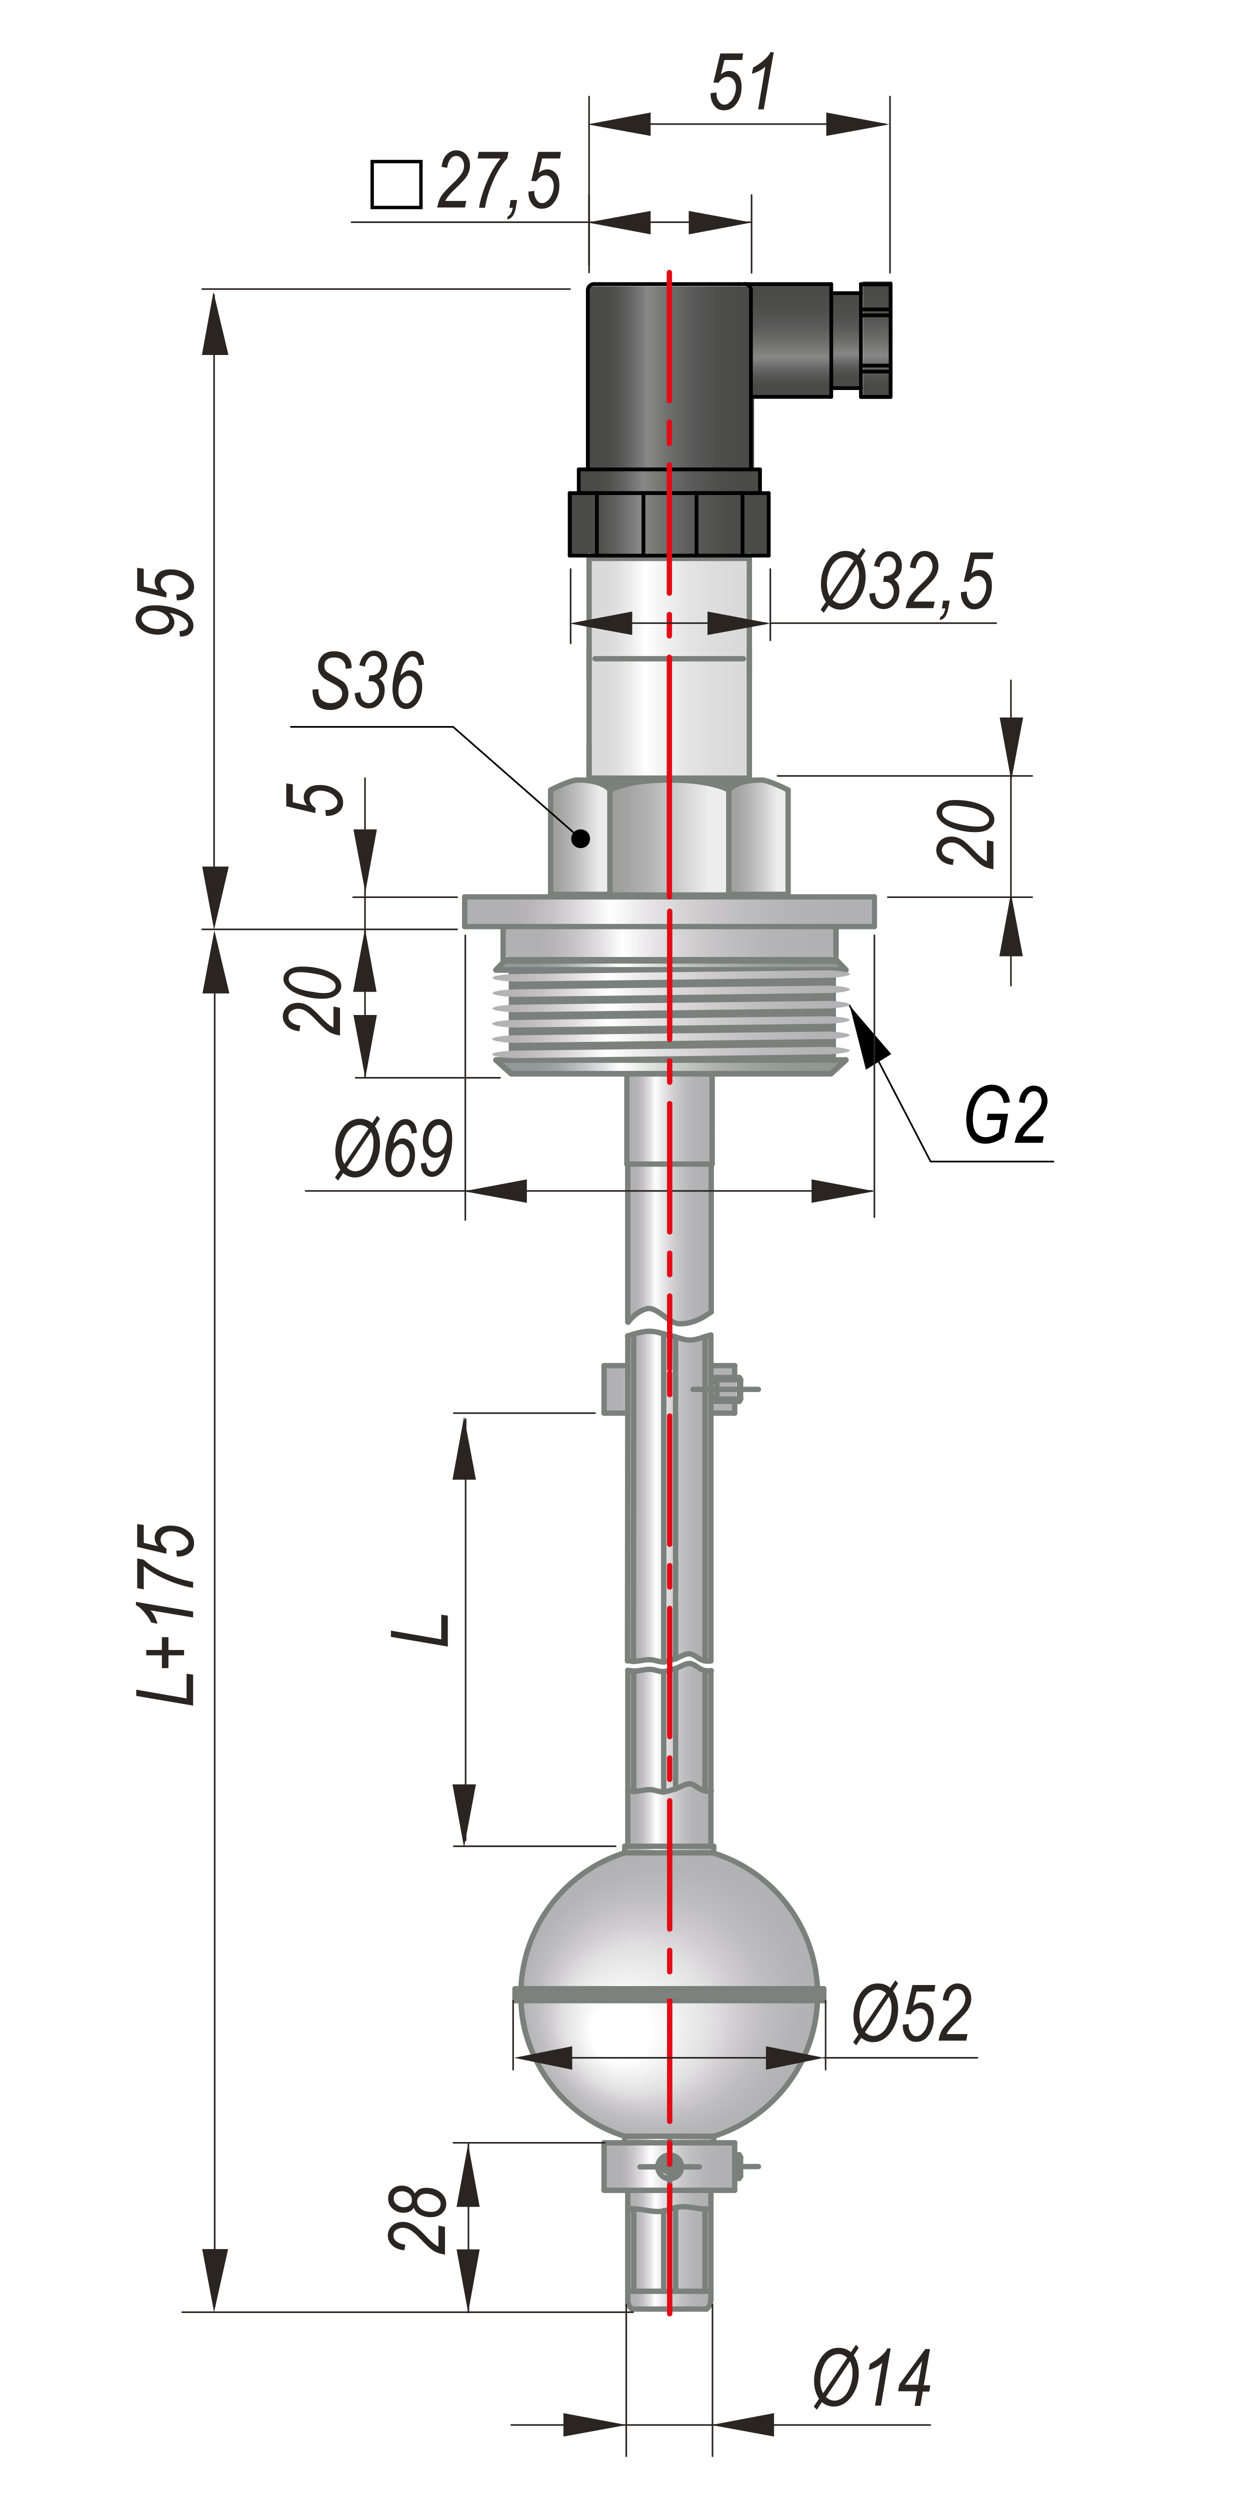 <?xml version="1.0" encoding="utf-8"?>
<!-- Generator: Adobe Illustrator 24.0.1, SVG Export Plug-In . SVG Version: 6.00 Build 0)  -->
<svg version="1.1" id="Layer_1" xmlns="http://www.w3.org/2000/svg" xmlns:xlink="http://www.w3.org/1999/xlink" x="0px" y="0px"
	 width="400px" height="800px" viewBox="0 0 400 800" enable-background="new 0 0 400 800" xml:space="preserve">
<pattern  x="-420" width="1" height="1" patternUnits="userSpaceOnUse" id="AcUsrDefPat_x7B_255_x2C_255_x2C_255_x7D_" viewBox="0 -1 1 1" overflow="visible">
	<g>
		<rect x="0" y="-1" fill="none" width="1" height="1"/>
		
			<line fill="none" stroke="#4574B9" stroke-width="1.000000e-03" stroke-linecap="round" stroke-linejoin="round" stroke-miterlimit="10" stroke-dasharray="6.171,0.884,0.884,0.884" x1="0" y1="-0.5" x2="1" y2="-0.5"/>
	</g>
</pattern>
<polyline fill="none" stroke="#000000" stroke-width="0.54" stroke-linecap="round" stroke-linejoin="round" points="271.9,321.8 
	297.8,371.7 337.1,371.7 "/>
<polygon points="285.2,337.3 277.1,342.3 271.9,321.8 "/>
<g>
	<path d="M315.8,358.5l0.3-2.1h6.5l-1.3,7.4c-0.9,0.7-1.8,1.2-2.9,1.6c-1.1,0.4-2.1,0.6-3,0.6c-2.1,0-3.7-0.7-4.7-2.2
		c-1-1.4-1.5-3.2-1.5-5.4c0-2.2,0.4-4.2,1.2-6c0.8-1.8,1.8-3.1,3-4c1.2-0.8,2.5-1.3,4-1.3c1.7,0,3.1,0.6,4.2,1.8
		c0.8,0.9,1.3,2.1,1.6,3.8l-2,0.3c-0.2-1.3-0.7-2.3-1.3-2.9c-0.7-0.6-1.5-1-2.5-1c-1,0-2,0.3-2.9,1c-0.9,0.7-1.7,1.7-2.3,3.2
		c-0.6,1.4-0.9,3.1-0.9,5c0,1.9,0.4,3.3,1.1,4.2s1.8,1.4,3,1.4c1.3,0,2.7-0.5,4.2-1.6l0.7-3.9H315.8z"/>
	<path d="M324.7,365.7c0.3-1.6,0.7-2.9,1.4-3.9c0.5-0.8,1.8-2.2,3.9-4.2c1.3-1.2,2.1-2.2,2.6-3s0.7-1.6,0.7-2.4
		c0-0.9-0.3-1.6-0.7-2.2c-0.5-0.6-1.1-0.8-1.8-0.8c-0.7,0-1.3,0.3-1.8,0.9c-0.5,0.6-0.9,1.5-1.1,2.9l-1.8-0.3c0.2-1.7,0.7-3,1.6-3.9
		s1.9-1.4,3.1-1.4c1.3,0,2.4,0.5,3.2,1.4c0.8,0.9,1.2,2.1,1.2,3.5c0,1.2-0.4,2.4-1.1,3.5c-0.4,0.7-1.7,2.1-3.8,4.1
		c-1.6,1.5-2.6,2.8-3,3.7h6.7l-0.4,2.1H324.7z"/>
</g>
<linearGradient id="SVGID_1_" gradientUnits="userSpaceOnUse" x1="-572.436" y1="277.904" x2="-530.093" y2="277.904" gradientTransform="matrix(-1 0 0 -1 -336.812 722.516)">
	<stop  offset="7.909599e-02" style="stop-color:#B1B0B2"/>
	<stop  offset="0.202" style="stop-color:#B4B3B5"/>
	<stop  offset="0.318" style="stop-color:#BEBDBF"/>
	<stop  offset="0.432" style="stop-color:#CFCDCE"/>
	<stop  offset="0.543" style="stop-color:#E5E3E5"/>
	<stop  offset="0.644" style="stop-color:#FFFFFF"/>
	<stop  offset="0.716" style="stop-color:#DFDDDF"/>
	<stop  offset="0.785" style="stop-color:#C6C4C6"/>
	<stop  offset="0.844" style="stop-color:#B7B5B7"/>
	<stop  offset="0.887" style="stop-color:#B1B0B2"/>
</linearGradient>
<polygon fill="url(#SVGID_1_)" points="193.3,437 235.6,437 235.6,452.2 193.3,452.2 "/>
<linearGradient id="SVGID_2_" gradientUnits="userSpaceOnUse" x1="-615.684" y1="430.77" x2="-485.704" y2="430.77" gradientTransform="matrix(-1 0 0 -1 -336.812 722.516)">
	<stop  offset="7.909599e-02" style="stop-color:#B1B0B2"/>
	<stop  offset="0.202" style="stop-color:#B4B3B5"/>
	<stop  offset="0.318" style="stop-color:#BEBDBF"/>
	<stop  offset="0.432" style="stop-color:#CFCDCE"/>
	<stop  offset="0.543" style="stop-color:#E5E3E5"/>
	<stop  offset="0.644" style="stop-color:#FFFFFF"/>
	<stop  offset="0.716" style="stop-color:#DFDDDF"/>
	<stop  offset="0.785" style="stop-color:#C6C4C6"/>
	<stop  offset="0.844" style="stop-color:#B7B5B7"/>
	<stop  offset="0.887" style="stop-color:#B1B0B2"/>
</linearGradient>
<polygon fill="url(#SVGID_2_)" points="148.9,287.6 278.9,287.6 278.9,295.9 148.9,295.9 "/>
<linearGradient id="SVGID_3_" gradientUnits="userSpaceOnUse" x1="-571.296" y1="29.321" x2="-530.38" y2="29.321" gradientTransform="matrix(-1 0 0 -1 -336.812 722.516)">
	<stop  offset="7.909599e-02" style="stop-color:#B1B0B2"/>
	<stop  offset="0.202" style="stop-color:#B4B3B5"/>
	<stop  offset="0.318" style="stop-color:#BEBDBF"/>
	<stop  offset="0.432" style="stop-color:#CFCDCE"/>
	<stop  offset="0.543" style="stop-color:#E5E3E5"/>
	<stop  offset="0.644" style="stop-color:#FFFFFF"/>
	<stop  offset="0.716" style="stop-color:#DFDDDF"/>
	<stop  offset="0.785" style="stop-color:#C6C4C6"/>
	<stop  offset="0.844" style="stop-color:#B7B5B7"/>
	<stop  offset="0.887" style="stop-color:#B1B0B2"/>
</linearGradient>
<polygon fill="url(#SVGID_3_)" points="193.6,686.2 234.5,686.2 234.5,700.2 193.6,700.2 "/>
<linearGradient id="SVGID_4_" gradientUnits="userSpaceOnUse" x1="-565.168" y1="38.182" x2="-536.793" y2="38.182" gradientTransform="matrix(-1 0 0 -1 -336.812 722.516)">
	<stop  offset="7.909599e-02" style="stop-color:#B1B0B2"/>
	<stop  offset="0.202" style="stop-color:#B4B3B5"/>
	<stop  offset="0.318" style="stop-color:#BEBDBF"/>
	<stop  offset="0.432" style="stop-color:#CFCDCE"/>
	<stop  offset="0.543" style="stop-color:#E5E3E5"/>
	<stop  offset="0.644" style="stop-color:#FFFFFF"/>
	<stop  offset="0.716" style="stop-color:#DFDDDF"/>
	<stop  offset="0.785" style="stop-color:#C6C4C6"/>
	<stop  offset="0.844" style="stop-color:#B7B5B7"/>
	<stop  offset="0.887" style="stop-color:#B1B0B2"/>
</linearGradient>
<polygon fill="url(#SVGID_4_)" points="200,683.4 228.4,683.4 228.4,685.3 200,685.3 "/>
<linearGradient id="SVGID_5_" gradientUnits="userSpaceOnUse" x1="-564.099" y1="3.163" x2="-536.793" y2="3.163" gradientTransform="matrix(-1 0 0 -1 -336.812 722.516)">
	<stop  offset="7.909599e-02" style="stop-color:#B1B0B2"/>
	<stop  offset="0.202" style="stop-color:#B4B3B5"/>
	<stop  offset="0.318" style="stop-color:#BEBDBF"/>
	<stop  offset="0.432" style="stop-color:#CFCDCE"/>
	<stop  offset="0.543" style="stop-color:#E5E3E5"/>
	<stop  offset="0.644" style="stop-color:#FFFFFF"/>
	<stop  offset="0.716" style="stop-color:#DFDDDF"/>
	<stop  offset="0.785" style="stop-color:#C6C4C6"/>
	<stop  offset="0.844" style="stop-color:#B7B5B7"/>
	<stop  offset="0.887" style="stop-color:#B1B0B2"/>
</linearGradient>
<polygon fill="url(#SVGID_5_)" points="200,700.5 227.3,700.5 227.3,738.2 200,738.2 "/>
<linearGradient id="SVGID_6_" gradientUnits="userSpaceOnUse" x1="-564.527" y1="610.128" x2="-536.953" y2="610.128" gradientTransform="matrix(-1 0 0 1 -336.812 -47.887)">
	<stop  offset="7.909599e-02" style="stop-color:#B1B0B2"/>
	<stop  offset="0.202" style="stop-color:#B4B3B5"/>
	<stop  offset="0.318" style="stop-color:#BEBDBF"/>
	<stop  offset="0.432" style="stop-color:#CFCDCE"/>
	<stop  offset="0.543" style="stop-color:#E5E3E5"/>
	<stop  offset="0.644" style="stop-color:#FFFFFF"/>
	<stop  offset="0.716" style="stop-color:#DFDDDF"/>
	<stop  offset="0.785" style="stop-color:#C6C4C6"/>
	<stop  offset="0.844" style="stop-color:#B7B5B7"/>
	<stop  offset="0.887" style="stop-color:#B1B0B2"/>
</linearGradient>
<path fill="url(#SVGID_6_)" d="M200.1,592.3h27.6l-0.2-58.1c0,0-0.9,0.5-3.1-0.2c-1-0.3-2.7-1.6-3.8-1.9c-1.2-0.3-5.2,2.1-6.5,2.8
	c-1.4,0.7-3.2-0.9-6.7-0.9c-3.3,0-7.2,0.4-7.2,0.4V592.3z"/>
<linearGradient id="SVGID_7_" gradientUnits="userSpaceOnUse" x1="-563.957" y1="243.739" x2="-537.167" y2="243.739" gradientTransform="matrix(-1 0 0 -1 -336.812 722.516)">
	<stop  offset="7.909599e-02" style="stop-color:#B1B0B2"/>
	<stop  offset="0.202" style="stop-color:#B4B3B5"/>
	<stop  offset="0.318" style="stop-color:#BEBDBF"/>
	<stop  offset="0.432" style="stop-color:#CFCDCE"/>
	<stop  offset="0.543" style="stop-color:#E5E3E5"/>
	<stop  offset="0.644" style="stop-color:#FFFFFF"/>
	<stop  offset="0.716" style="stop-color:#DFDDDF"/>
	<stop  offset="0.785" style="stop-color:#C6C4C6"/>
	<stop  offset="0.844" style="stop-color:#B7B5B7"/>
	<stop  offset="0.887" style="stop-color:#B1B0B2"/>
</linearGradient>
<path fill="url(#SVGID_7_)" d="M200.4,427.3c0,0,4.8-1.5,6.5-1.5c3.3,0,10.1,3,13.5,3c1.6,0,6.7-1.7,6.7-1.7l0.1,103.9
	c0,0-4.1-0.9-6.6-1.9c-1.2-0.5-5.1,1.4-6.7,1.9c-1.9,0.5-3.7-0.2-7.1-0.2c-3.2,0.1-6.4,1-6.4,1V427.3z"/>
<linearGradient id="SVGID_8_" gradientUnits="userSpaceOnUse" x1="-564.386" y1="338.83" x2="-536.739" y2="338.83" gradientTransform="matrix(-1 0 0 -1 -336.812 722.516)">
	<stop  offset="7.909599e-02" style="stop-color:#B1B0B2"/>
	<stop  offset="0.202" style="stop-color:#B4B3B5"/>
	<stop  offset="0.318" style="stop-color:#BEBDBF"/>
	<stop  offset="0.432" style="stop-color:#CFCDCE"/>
	<stop  offset="0.543" style="stop-color:#E5E3E5"/>
	<stop  offset="0.644" style="stop-color:#FFFFFF"/>
	<stop  offset="0.716" style="stop-color:#DFDDDF"/>
	<stop  offset="0.785" style="stop-color:#C6C4C6"/>
	<stop  offset="0.844" style="stop-color:#B7B5B7"/>
	<stop  offset="0.887" style="stop-color:#B1B0B2"/>
</linearGradient>
<path fill="url(#SVGID_8_)" d="M199.9,344.1h27.6l0.1,75.6c0,0-0.9,0.5-3.2,1.5c-1,0.4-3.4,1.6-4.5,1.9c-1.2,0.4-4.7,0.4-6.1-0.5
	c-1.4-0.9-3-3.9-6.4-3.8c-3.3,0-7.4,4.4-7.4,4.4V344.1z"/>
<linearGradient id="SVGID_9_" gradientUnits="userSpaceOnUse" x1="-577.285" y1="508.843" x2="-524.773" y2="508.843" gradientTransform="matrix(-1 0 0 -1 -336.812 722.516)">
	<stop  offset="7.909599e-02" style="stop-color:#DADADA"/>
	<stop  offset="0.242" style="stop-color:#DDDDDD"/>
	<stop  offset="0.396" style="stop-color:#E5E5E5"/>
	<stop  offset="0.546" style="stop-color:#F3F3F3"/>
	<stop  offset="0.644" style="stop-color:#FFFFFF"/>
	<stop  offset="0.737" style="stop-color:#ECECEC"/>
	<stop  offset="0.824" style="stop-color:#DFDFDF"/>
	<stop  offset="0.887" style="stop-color:#DADADA"/>
</linearGradient>
<polygon fill="url(#SVGID_9_)" points="188,179 240.5,179 240.5,248.3 188,248.3 "/>
<linearGradient id="SVGID_10_" gradientUnits="userSpaceOnUse" x1="-578.064" y1="601.599" x2="-525.332" y2="601.599" gradientTransform="matrix(-1 0 0 -1 -336.812 722.516)">
	<stop  offset="7.909599e-02" style="stop-color:#4A4A49"/>
	<stop  offset="0.225" style="stop-color:#4E4E4D"/>
	<stop  offset="0.364" style="stop-color:#5A5959"/>
	<stop  offset="0.499" style="stop-color:#6C6C6B"/>
	<stop  offset="0.632" style="stop-color:#858584"/>
	<stop  offset="0.644" style="stop-color:#878787"/>
	<stop  offset="0.669" style="stop-color:#7E7E7E"/>
	<stop  offset="0.757" style="stop-color:#636262"/>
	<stop  offset="0.833" style="stop-color:#515150"/>
	<stop  offset="0.887" style="stop-color:#4A4A49"/>
</linearGradient>
<polygon fill="url(#SVGID_10_)" points="188.5,91.6 241.3,91.6 241.3,150.2 188.5,150.2 "/>
<linearGradient id="SVGID_11_" gradientUnits="userSpaceOnUse" x1="-579.999" y1="568.509" x2="-522.059" y2="568.509" gradientTransform="matrix(-1 0 0 -1 -336.812 722.516)">
	<stop  offset="7.909599e-02" style="stop-color:#4A4A49"/>
	<stop  offset="0.225" style="stop-color:#4E4E4D"/>
	<stop  offset="0.364" style="stop-color:#5A5959"/>
	<stop  offset="0.499" style="stop-color:#6C6C6B"/>
	<stop  offset="0.632" style="stop-color:#858584"/>
	<stop  offset="0.644" style="stop-color:#878787"/>
	<stop  offset="0.669" style="stop-color:#7E7E7E"/>
	<stop  offset="0.757" style="stop-color:#636262"/>
	<stop  offset="0.833" style="stop-color:#515150"/>
	<stop  offset="0.887" style="stop-color:#4A4A49"/>
</linearGradient>
<polygon fill="url(#SVGID_11_)" points="185.2,150.2 243.2,150.2 243.2,157.8 185.2,157.8 "/>
<linearGradient id="SVGID_12_" gradientUnits="userSpaceOnUse" x1="-430.559" y1="242.43" x2="-393.652" y2="242.43" gradientTransform="matrix(0 1 -1 0 495.474 521.188)">
	<stop  offset="7.909599e-02" style="stop-color:#4A4A49"/>
	<stop  offset="0.225" style="stop-color:#4E4E4D"/>
	<stop  offset="0.364" style="stop-color:#5A5959"/>
	<stop  offset="0.499" style="stop-color:#6C6C6B"/>
	<stop  offset="0.632" style="stop-color:#858584"/>
	<stop  offset="0.644" style="stop-color:#878787"/>
	<stop  offset="0.669" style="stop-color:#7E7E7E"/>
	<stop  offset="0.757" style="stop-color:#636262"/>
	<stop  offset="0.833" style="stop-color:#515150"/>
	<stop  offset="0.887" style="stop-color:#4A4A49"/>
</linearGradient>
<polygon fill="url(#SVGID_12_)" points="240.5,127.5 240.5,90.6 265.5,90.6 265.5,127.5 "/>
<linearGradient id="SVGID_13_" gradientUnits="userSpaceOnUse" x1="-431.094" y1="214.589" x2="-394.186" y2="214.589" gradientTransform="matrix(0 1 -1 0 495.474 521.188)">
	<stop  offset="7.909599e-02" style="stop-color:#4A4A49"/>
	<stop  offset="0.225" style="stop-color:#4E4E4D"/>
	<stop  offset="0.364" style="stop-color:#5A5959"/>
	<stop  offset="0.499" style="stop-color:#6C6C6B"/>
	<stop  offset="0.632" style="stop-color:#858584"/>
	<stop  offset="0.644" style="stop-color:#878787"/>
	<stop  offset="0.669" style="stop-color:#7E7E7E"/>
	<stop  offset="0.757" style="stop-color:#636262"/>
	<stop  offset="0.833" style="stop-color:#515150"/>
	<stop  offset="0.887" style="stop-color:#4A4A49"/>
</linearGradient>
<polygon fill="url(#SVGID_13_)" points="276.2,127 276.2,90.1 285.5,90.1 285.5,127 "/>
<linearGradient id="SVGID_14_" gradientUnits="userSpaceOnUse" x1="-426.818" y1="224.529" x2="-397.428" y2="224.529" gradientTransform="matrix(0 1 -1 0 495.474 521.188)">
	<stop  offset="7.909599e-02" style="stop-color:#4A4A49"/>
	<stop  offset="0.225" style="stop-color:#4E4E4D"/>
	<stop  offset="0.364" style="stop-color:#5A5959"/>
	<stop  offset="0.499" style="stop-color:#6C6C6B"/>
	<stop  offset="0.632" style="stop-color:#858584"/>
	<stop  offset="0.644" style="stop-color:#878787"/>
	<stop  offset="0.669" style="stop-color:#7E7E7E"/>
	<stop  offset="0.757" style="stop-color:#636262"/>
	<stop  offset="0.833" style="stop-color:#515150"/>
	<stop  offset="0.887" style="stop-color:#4A4A49"/>
</linearGradient>
<polygon fill="url(#SVGID_14_)" points="266.3,123.8 266.3,94.4 275.6,94.4 275.6,123.8 "/>
<linearGradient id="SVGID_15_" gradientUnits="userSpaceOnUse" x1="-582.375" y1="554.438" x2="-518.677" y2="554.438" gradientTransform="matrix(-1 0 0 -1 -336.812 722.516)">
	<stop  offset="7.909599e-02" style="stop-color:#4A4A49"/>
	<stop  offset="0.225" style="stop-color:#4E4E4D"/>
	<stop  offset="0.364" style="stop-color:#5A5959"/>
	<stop  offset="0.499" style="stop-color:#6C6C6B"/>
	<stop  offset="0.632" style="stop-color:#858584"/>
	<stop  offset="0.644" style="stop-color:#878787"/>
	<stop  offset="0.669" style="stop-color:#7E7E7E"/>
	<stop  offset="0.757" style="stop-color:#636262"/>
	<stop  offset="0.833" style="stop-color:#515150"/>
	<stop  offset="0.887" style="stop-color:#4A4A49"/>
</linearGradient>
<polygon fill="url(#SVGID_15_)" points="181.9,158.3 245.6,158.3 245.6,177.8 181.9,177.8 "/>
<linearGradient id="SVGID_16_" gradientUnits="userSpaceOnUse" x1="-605.211" y1="420.881" x2="-497.694" y2="420.881" gradientTransform="matrix(-1 0 0 -1 -336.812 722.516)">
	<stop  offset="7.909599e-02" style="stop-color:#B1B0B2"/>
	<stop  offset="0.202" style="stop-color:#B4B3B5"/>
	<stop  offset="0.318" style="stop-color:#BEBDBF"/>
	<stop  offset="0.432" style="stop-color:#CFCDCE"/>
	<stop  offset="0.543" style="stop-color:#E5E3E5"/>
	<stop  offset="0.644" style="stop-color:#FFFFFF"/>
	<stop  offset="0.716" style="stop-color:#DFDDDF"/>
	<stop  offset="0.785" style="stop-color:#C6C4C6"/>
	<stop  offset="0.844" style="stop-color:#B7B5B7"/>
	<stop  offset="0.887" style="stop-color:#B1B0B2"/>
</linearGradient>
<polygon fill="url(#SVGID_16_)" points="164.5,296.4 264.7,296.4 268.4,297.4 268.4,305.5 263.9,306.9 164.7,306.9 160.9,305.7 
	160.9,297.3 "/>
<radialGradient id="SVGID_17_" cx="213.602" cy="645.004" r="51.413" fx="195.342" fy="659.826" gradientTransform="matrix(1 0 0 0.977 0 8.426)" gradientUnits="userSpaceOnUse">
	<stop  offset="0" style="stop-color:#939AA1"/>
	<stop  offset="0" style="stop-color:#929AA0"/>
	<stop  offset="0" style="stop-color:#8C949C"/>
	<stop  offset="0" style="stop-color:#8A939B"/>
	<stop  offset="0" style="stop-color:#9299A1"/>
	<stop  offset="0" style="stop-color:#A7ACB2"/>
	<stop  offset="0" style="stop-color:#CACBD0"/>
	<stop  offset="0" style="stop-color:#FAFAFA"/>
	<stop  offset="0" style="stop-color:#FFFFFF"/>
	<stop  offset="0.186" style="stop-color:#FFFFFF"/>
	<stop  offset="0.252" style="stop-color:#F8F7F8"/>
	<stop  offset="0.462" style="stop-color:#E2E1E2"/>
	<stop  offset="0.579" style="stop-color:#CFCDCF"/>
	<stop  offset="0.712" style="stop-color:#BEBDBF"/>
	<stop  offset="0.848" style="stop-color:#B4B3B5"/>
	<stop  offset="0.992" style="stop-color:#B1B0B2"/>
</radialGradient>
<path fill="url(#SVGID_17_)" d="M261.4,638.7c0,20.9-12.8,38.6-32.1,44.8c-4.8,1.5-10.1,0.1-15.3,0.1c-5.1,0-14.4,0-14.4,0
	s-34.8-12.8-33.7-45c0.8-21.5,15-39.7,34.9-45.3c4.2-1.2,8.7-0.2,13.3-0.2c4.6,0,9-1.1,13.1,0.1
	C247.3,598.8,261.4,617.1,261.4,638.7z"/>
<g id="LINE_1722_">
	
		<line fill="none" stroke="#2B2522" stroke-width="0.513" stroke-linecap="round" stroke-linejoin="round" x1="116.8" y1="344.9" x2="116.8" y2="297.4"/>
	
		<line fill="none" stroke="#2B2522" stroke-width="0.513" stroke-linecap="round" stroke-linejoin="round" x1="116.8" y1="299.2" x2="116.8" y2="249"/>
</g>
<g id="SPLINE_101_">
	
		<path fill="none" stroke="#7A807B" stroke-width="1.71" stroke-linecap="round" stroke-linejoin="round" stroke-miterlimit="10" d="
		M227.6,419.8c-3.5,2.6-6.9,3.9-10.2,3.8c-3.5-0.1-7.2-5.6-10.4-4.8c-2.1,0.5-4.1,1.9-6,4.3"/>
</g>
<g id="LINE_1721_">
	
		<line fill="none" stroke="#7A807B" stroke-width="1.71" stroke-linecap="round" stroke-linejoin="round" stroke-miterlimit="10" x1="148.7" y1="287" x2="148.7" y2="296.5"/>
</g>
<g id="LINE_1720_">
	
		<line fill="none" stroke="#7A807B" stroke-width="1.71" stroke-linecap="round" stroke-linejoin="round" stroke-miterlimit="10" x1="161" y1="296.5" x2="161" y2="307.1"/>
</g>
<g id="LINE_1719_">
	
		<line fill="none" stroke="#7A807B" stroke-width="1.71" stroke-linecap="round" stroke-linejoin="round" stroke-miterlimit="10" x1="148.7" y1="287" x2="279.8" y2="287"/>
</g>
<g id="LINE_1718_">
	
		<line fill="none" stroke="#7A807B" stroke-width="1.71" stroke-linecap="round" stroke-linejoin="round" stroke-miterlimit="10" x1="148.7" y1="296.5" x2="279.8" y2="296.5"/>
</g>
<g id="LINE_1717_">
	
		<line fill="none" stroke="#7A807B" stroke-width="1.71" stroke-linecap="round" stroke-linejoin="round" stroke-miterlimit="10" x1="279.8" y1="287" x2="279.8" y2="296.5"/>
</g>
<g id="LINE_1716_">
	
		<line fill="none" stroke="#7A807B" stroke-width="1.71" stroke-linecap="round" stroke-linejoin="round" stroke-miterlimit="10" x1="267.5" y1="296.5" x2="267.5" y2="307.1"/>
</g>
<g id="LINE_1715_">
	
		<line fill="none" stroke="#7A807B" stroke-width="1.71" stroke-linecap="round" stroke-linejoin="round" stroke-miterlimit="10" x1="161" y1="307.1" x2="267.5" y2="307.1"/>
</g>
<g id="LINE_1714_">
	
		<line fill="none" stroke="#7A807B" stroke-width="1.71" stroke-linecap="round" stroke-linejoin="round" stroke-miterlimit="10" x1="200.6" y1="344" x2="200.6" y2="372.5"/>
</g>
<g id="LINE_1713_">
	
		<line fill="none" stroke="#7A807B" stroke-width="1.71" stroke-linecap="round" stroke-linejoin="round" stroke-miterlimit="10" x1="227.9" y1="344" x2="227.9" y2="360.8"/>
</g>
<g id="LINE_1712_">
	
		<line fill="none" stroke="#7A807B" stroke-width="1.71" stroke-linecap="round" stroke-linejoin="round" stroke-miterlimit="10" x1="227.9" y1="372.5" x2="200.6" y2="372.5"/>
</g>
<g id="LINE_1711_">
	
		<line fill="none" stroke="#7A807B" stroke-width="1.71" stroke-linecap="round" stroke-linejoin="round" stroke-miterlimit="10" x1="227.6" y1="372.5" x2="227.6" y2="419.8"/>
</g>
<g id="LINE_1710_">
	
		<line fill="none" stroke="#7A807B" stroke-width="1.71" stroke-linecap="round" stroke-linejoin="round" stroke-miterlimit="10" x1="200.9" y1="372.5" x2="200.9" y2="423.1"/>
</g>
<g id="LINE_1709_">
	
		<line fill="none" stroke="#7A807B" stroke-width="1.71" stroke-linecap="round" stroke-linejoin="round" stroke-miterlimit="10" x1="227.9" y1="360.8" x2="227.9" y2="372.5"/>
</g>
<g id="HATCH_17_">
	
		<pattern  id="SVGID_18_" xlink:href="#AcUsrDefPat_x7B_255_x2C_255_x2C_255_x7D_" patternTransform="matrix(0.555 0 0 0.555 -3334.926 -3089.743)">
	</pattern>
	<polygon fill-rule="evenodd" clip-rule="evenodd" fill="url(#SVGID_18_)" points="202.7,531.7 202.8,426.9 200.9,427.5 
		200.8,531.5 202.7,531.7 	"/>
</g>
<g id="HATCH_13_">
	
		<pattern  id="SVGID_19_" xlink:href="#AcUsrDefPat_x7B_255_x2C_255_x2C_255_x7D_" patternTransform="matrix(0.555 0 0 0.555 -3334.895 -3089.649)">
	</pattern>
	<path fill-rule="evenodd" clip-rule="evenodd" fill="url(#SVGID_19_)" d="M225.8,428l0,103.8h1.9l0-72.1v-32.3L225.8,428L225.8,428
		z M225.7,534.9v38.5l0.1,0l1.8,0v-38.5l-1.8,0L225.7,534.9L225.7,534.9z M201,534.9v38.5l1.9,0.2v-38.5L201,534.9L201,534.9z
		 M227.6,733.6v-26.5h-1.9v26.5H227.6L227.6,733.6z M202.3,739.3h23.9l1.3-2.5l0-0.3v-2.8h-1.9h-22.8H201v2.8L202.3,739.3
		L202.3,739.3z M201,707.1v26.5h1.9v-26.5l0,0L201,707.1L201,707.1z"/>
</g>
<g id="HATCH_12_">
	
		<pattern  id="SVGID_20_" xlink:href="#AcUsrDefPat_x7B_255_x2C_255_x2C_255_x7D_" patternTransform="matrix(0.555 0 0 0.555 -3334.926 -3089.743)">
	</pattern>
	<path fill-rule="evenodd" clip-rule="evenodd" fill="url(#SVGID_20_)" d="M235.1,437h-7.5l0,4.5h1.2l0.7-0.7h5.6V437L235.1,437z
		 M193.3,437v15.2h7.6l0-15.2H193.3L193.3,437z"/>
</g>
<g id="HATCH_11_">
	
		<pattern  id="SVGID_21_" xlink:href="#AcUsrDefPat_x7B_255_x2C_255_x2C_255_x7D_" patternTransform="matrix(0.555 0 0 0.555 -3334.926 -3089.743)">
	</pattern>
	<polygon fill-rule="evenodd" clip-rule="evenodd" fill="url(#SVGID_21_)" points="235.1,452.2 227.5,452.2 227.5,447.7 
		228.7,447.7 229.4,448.4 235.1,448.4 235.1,452.2 	"/>
</g>
<g id="LINE_1708_">
	
		<line fill="none" stroke="#7A807B" stroke-width="1.71" stroke-linecap="round" stroke-linejoin="round" stroke-miterlimit="10" x1="227.5" y1="427.2" x2="227.5" y2="442.7"/>
</g>
<g id="LINE_1707_">
	
		<line fill="none" stroke="#7A807B" stroke-width="1.71" stroke-linecap="round" stroke-linejoin="round" stroke-miterlimit="10" x1="200.9" y1="427.5" x2="200.8" y2="531.5"/>
</g>
<g id="LINE_1706_">
	
		<line fill="none" stroke="#7A807B" stroke-width="1.71" stroke-linecap="round" stroke-linejoin="round" stroke-miterlimit="10" x1="226.1" y1="738.9" x2="202.2" y2="738.9"/>
</g>
<g id="LINE_1705_">
	
		<line fill="none" stroke="#7A807B" stroke-width="1.71" stroke-linecap="round" stroke-linejoin="round" stroke-miterlimit="10" x1="200.9" y1="736.1" x2="200.9" y2="700.9"/>
</g>
<g id="LINE_1704_">
	
		<line fill="none" stroke="#7A807B" stroke-width="1.71" stroke-linecap="round" stroke-linejoin="round" stroke-miterlimit="10" x1="200.9" y1="590.8" x2="200.9" y2="534.6"/>
</g>
<g id="LINE_1703_">
	
		<line fill="none" stroke="#7A807B" stroke-width="1.71" stroke-linecap="round" stroke-linejoin="round" stroke-miterlimit="10" x1="227.5" y1="736.1" x2="227.5" y2="700.9"/>
</g>
<g id="LINE_1702_">
	
		<line fill="none" stroke="#7A807B" stroke-width="1.71" stroke-linecap="round" stroke-linejoin="round" stroke-miterlimit="10" x1="227.5" y1="590.8" x2="227.5" y2="534.6"/>
</g>
<g id="LINE_1701_">
	
		<line fill="none" stroke="#7A807B" stroke-width="1.71" stroke-linecap="round" stroke-linejoin="round" stroke-miterlimit="10" x1="235.1" y1="685.7" x2="193.3" y2="685.7"/>
</g>
<g id="LINE_1700_">
	
		<line fill="none" stroke="#7A807B" stroke-width="1.71" stroke-linecap="round" stroke-linejoin="round" stroke-miterlimit="10" x1="193.3" y1="685.7" x2="193.3" y2="700.9"/>
</g>
<g id="LINE_1699_">
	
		<line fill="none" stroke="#7A807B" stroke-width="1.71" stroke-linecap="round" stroke-linejoin="round" stroke-miterlimit="10" x1="193.3" y1="700.9" x2="235.1" y2="700.9"/>
</g>
<g id="LINE_1698_">
	
		<line fill="none" stroke="#7A807B" stroke-width="1.71" stroke-linecap="round" stroke-linejoin="round" stroke-miterlimit="10" x1="235.1" y1="700.9" x2="235.1" y2="685.7"/>
</g>
<g id="LINE_1697_">
	
		<line fill="none" stroke="#7A807B" stroke-width="1.71" stroke-linecap="round" stroke-linejoin="round" stroke-miterlimit="10" x1="235.1" y1="437" x2="227.5" y2="437"/>
</g>
<g id="LINE_1696_">
	
		<line fill="none" stroke="#7A807B" stroke-width="1.71" stroke-linecap="round" stroke-linejoin="round" stroke-miterlimit="10" x1="200.9" y1="437" x2="193.3" y2="437"/>
</g>
<g id="LINE_1695_">
	
		<line fill="none" stroke="#7A807B" stroke-width="1.71" stroke-linecap="round" stroke-linejoin="round" stroke-miterlimit="10" x1="193.3" y1="437" x2="193.3" y2="452.2"/>
</g>
<g id="LINE_1694_">
	
		<line fill="none" stroke="#7A807B" stroke-width="1.71" stroke-linecap="round" stroke-linejoin="round" stroke-miterlimit="10" x1="193.3" y1="452.2" x2="200.8" y2="452.2"/>
</g>
<g id="LINE_1693_">
	
		<line fill="none" stroke="#7A807B" stroke-width="1.71" stroke-linecap="round" stroke-linejoin="round" stroke-miterlimit="10" x1="227.5" y1="452.2" x2="235.1" y2="452.2"/>
</g>
<g id="LINE_1692_">
	
		<line fill="none" stroke="#7A807B" stroke-width="1.71" stroke-linecap="round" stroke-linejoin="round" stroke-miterlimit="10" x1="235.1" y1="452.2" x2="235.1" y2="448.3"/>
</g>
<g id="ARC_125_">
	
		<path fill="none" stroke="#7A807B" stroke-width="1.71" stroke-linecap="round" stroke-linejoin="round" stroke-miterlimit="10" d="
		M199.9,592.9c-19.1,6-32.4,23.4-33.2,43.4"/>
</g>
<g id="ARC_124_">
	
		<path fill="none" stroke="#7A807B" stroke-width="1.71" stroke-linecap="round" stroke-linejoin="round" stroke-miterlimit="10" d="
		M166.7,640.2c0.8,20,14.1,37.4,33.2,43.4"/>
</g>
<g id="ARC_123_">
	
		<path fill="none" stroke="#7A807B" stroke-width="1.71" stroke-linecap="round" stroke-linejoin="round" stroke-miterlimit="10" d="
		M228.4,683.6c19.1-6,32.4-23.4,33.2-43.4"/>
</g>
<g id="ARC_122_">
	
		<path fill="none" stroke="#7A807B" stroke-width="1.71" stroke-linecap="round" stroke-linejoin="round" stroke-miterlimit="10" d="
		M261.6,636.4c-0.8-20-14.1-37.4-33.2-43.4"/>
</g>
<g id="LINE_1691_">
	
		<line fill="none" stroke="#7A807B" stroke-width="1.71" stroke-linecap="round" stroke-linejoin="round" stroke-miterlimit="10" x1="228.4" y1="592.9" x2="199.9" y2="592.9"/>
</g>
<g id="LINE_1690_">
	
		<line fill="none" stroke="#7A807B" stroke-width="1.71" stroke-linecap="round" stroke-linejoin="round" stroke-miterlimit="10" x1="228.4" y1="683.6" x2="199.9" y2="683.6"/>
</g>
<g id="LINE_1689_">
	
		<line fill="none" stroke="#7A807B" stroke-width="1.71" stroke-linecap="round" stroke-linejoin="round" stroke-miterlimit="10" x1="228.4" y1="683.6" x2="228.4" y2="685.7"/>
</g>
<g id="LINE_1688_">
	
		<line fill="none" stroke="#7A807B" stroke-width="1.71" stroke-linecap="round" stroke-linejoin="round" stroke-miterlimit="10" x1="228.4" y1="685.7" x2="199.9" y2="685.7"/>
</g>
<g id="LINE_1687_">
	
		<line fill="none" stroke="#7A807B" stroke-width="1.71" stroke-linecap="round" stroke-linejoin="round" stroke-miterlimit="10" x1="199.9" y1="685.7" x2="199.9" y2="683.6"/>
</g>
<g id="LINE_1686_">
	
		<line fill="none" stroke="#7A807B" stroke-width="1.71" stroke-linecap="round" stroke-linejoin="round" stroke-miterlimit="10" x1="228.4" y1="592.9" x2="228.4" y2="590.8"/>
</g>
<g id="LINE_1685_">
	
		<line fill="none" stroke="#7A807B" stroke-width="1.71" stroke-linecap="round" stroke-linejoin="round" stroke-miterlimit="10" x1="228.4" y1="590.8" x2="199.9" y2="590.8"/>
</g>
<g id="LINE_1684_">
	
		<line fill="none" stroke="#7A807B" stroke-width="1.71" stroke-linecap="round" stroke-linejoin="round" stroke-miterlimit="10" x1="199.9" y1="590.8" x2="199.9" y2="592.9"/>
</g>
<g id="LINE_1683_">
	
		<line fill="none" stroke="#7A807B" stroke-width="1.71" stroke-linecap="round" stroke-linejoin="round" stroke-miterlimit="10" x1="263.6" y1="636.4" x2="263.6" y2="640.2"/>
</g>
<g id="LINE_1682_">
	
		<line fill="none" stroke="#7A807B" stroke-width="1.71" stroke-linecap="round" stroke-linejoin="round" stroke-miterlimit="10" x1="263.6" y1="640.2" x2="164.8" y2="640.2"/>
</g>
<g id="LINE_1681_">
	
		<line fill="none" stroke="#7A807B" stroke-width="1.71" stroke-linecap="round" stroke-linejoin="round" stroke-miterlimit="10" x1="164.8" y1="640.2" x2="164.8" y2="636.4"/>
</g>
<g id="LINE_1680_">
	
		<line fill="none" stroke="#7A807B" stroke-width="1.71" stroke-linecap="round" stroke-linejoin="round" stroke-miterlimit="10" x1="164.8" y1="636.4" x2="263.6" y2="636.4"/>
</g>
<g id="LINE_1679_">
	
		<line fill="none" stroke="#7A807B" stroke-width="1.71" stroke-linecap="round" stroke-linejoin="round" stroke-miterlimit="10" x1="221.8" y1="693.4" x2="206.6" y2="693.4"/>
</g>
<g id="LINE_1678_">
	
		<line fill="none" stroke="#7A807B" stroke-width="1.71" stroke-linecap="round" stroke-linejoin="round" stroke-miterlimit="10" x1="225.6" y1="733.2" x2="225.6" y2="706.8"/>
</g>
<g id="LINE_1677_">
	
		<line fill="none" stroke="#7A807B" stroke-width="1.71" stroke-linecap="round" stroke-linejoin="round" stroke-miterlimit="10" x1="202.8" y1="733.2" x2="202.8" y2="706.8"/>
</g>
<g id="LINE_1676_">
	
		<line fill="none" stroke="#7A807B" stroke-width="1.71" stroke-linecap="round" stroke-linejoin="round" stroke-miterlimit="10" x1="225.6" y1="733.2" x2="202.8" y2="733.2"/>
</g>
<g id="ARC_121_">
	
		<path fill="none" stroke="#7A807B" stroke-width="1.71" stroke-linecap="round" stroke-linejoin="round" stroke-miterlimit="10" d="
		M226.1,738.9c0.9-0.7,1.4-1.7,1.3-2.8"/>
</g>
<g id="ARC_120_">
	
		<path fill="none" stroke="#7A807B" stroke-width="1.71" stroke-linecap="round" stroke-linejoin="round" stroke-miterlimit="10" d="
		M200.9,736.1c0,1.1,0.5,2.1,1.3,2.8"/>
</g>
<g id="LINE_1675_">
	
		<line fill="none" stroke="#7A807B" stroke-width="1.71" stroke-linecap="round" stroke-linejoin="round" stroke-miterlimit="10" x1="225.6" y1="573.1" x2="225.6" y2="534.6"/>
</g>
<g id="LINE_1674_">
	
		<line fill="none" stroke="#7A807B" stroke-width="1.71" stroke-linecap="round" stroke-linejoin="round" stroke-miterlimit="10" x1="202.8" y1="573.3" x2="202.8" y2="534.8"/>
</g>
<g id="LINE_1673_">
	
		<line fill="none" stroke="#7A807B" stroke-width="1.71" stroke-linecap="round" stroke-linejoin="round" stroke-miterlimit="10" x1="202.8" y1="426.9" x2="202.7" y2="531.7"/>
</g>
<g id="LINE_1672_">
	
		<line fill="none" stroke="#7A807B" stroke-width="1.71" stroke-linecap="round" stroke-linejoin="round" stroke-miterlimit="10" x1="212.4" y1="534.9" x2="212.4" y2="573.5"/>
</g>
<g id="LINE_1671_">
	
		<line fill="none" stroke="#7A807B" stroke-width="1.71" stroke-linecap="round" stroke-linejoin="round" stroke-miterlimit="10" x1="212.4" y1="707.4" x2="212.4" y2="733.2"/>
</g>
<g id="LINE_1670_">
	
		<line fill="none" stroke="#7A807B" stroke-width="1.71" stroke-linecap="round" stroke-linejoin="round" stroke-miterlimit="10" x1="216.2" y1="427.8" x2="216.2" y2="530.9"/>
</g>
<g id="LINE_1669_">
	
		<line fill="none" stroke="#7A807B" stroke-width="1.71" stroke-linecap="round" stroke-linejoin="round" stroke-miterlimit="10" x1="216.2" y1="533.9" x2="216.2" y2="572.5"/>
</g>
<g id="LINE_1668_">
	
		<line fill="none" stroke="#7A807B" stroke-width="1.71" stroke-linecap="round" stroke-linejoin="round" stroke-miterlimit="10" x1="216.2" y1="706.4" x2="216.2" y2="733.2"/>
</g>
<g id="LINE_1667_">
	
		<line fill="none" stroke="#7A807B" stroke-width="1.71" stroke-linecap="round" stroke-linejoin="round" stroke-miterlimit="10" x1="235.1" y1="440.8" x2="235.1" y2="437"/>
</g>
<g id="LINE_1666_">
	
		<line fill="none" stroke="#7A807B" stroke-width="1.71" stroke-linecap="round" stroke-linejoin="round" stroke-miterlimit="10" x1="227.5" y1="446.5" x2="227.5" y2="531.5"/>
</g>
<g id="LINE_1665_">
	
		<line fill="none" stroke="#7A807B" stroke-width="1.71" stroke-linecap="round" stroke-linejoin="round" stroke-miterlimit="10" x1="228.7" y1="441.5" x2="227.5" y2="441.5"/>
</g>
<g id="LINE_1664_">
	
		<line fill="none" stroke="#7A807B" stroke-width="1.71" stroke-linecap="round" stroke-linejoin="round" stroke-miterlimit="10" x1="228.7" y1="447.7" x2="227.5" y2="447.7"/>
</g>
<g id="LINE_1663_">
	
		<line fill="none" stroke="#7A807B" stroke-width="1.71" stroke-linecap="round" stroke-linejoin="round" stroke-miterlimit="10" x1="229.4" y1="448.4" x2="227.5" y2="448.4"/>
</g>
<g id="LINE_1662_">
	
		<line fill="none" stroke="#7A807B" stroke-width="1.71" stroke-linecap="round" stroke-linejoin="round" stroke-miterlimit="10" x1="229.4" y1="440.8" x2="227.5" y2="440.8"/>
</g>
<g id="LINE_1661_">
	
		<line fill="none" stroke="#7A807B" stroke-width="1.71" stroke-linecap="round" stroke-linejoin="round" stroke-miterlimit="10" x1="225.6" y1="733.2" x2="227.5" y2="733.2"/>
</g>
<g id="LINE_1660_">
	
		<line fill="none" stroke="#7A807B" stroke-width="1.71" stroke-linecap="round" stroke-linejoin="round" stroke-miterlimit="10" x1="202.8" y1="733.2" x2="200.9" y2="733.2"/>
</g>
<g id="SPLINE_100_">
	
		<path fill="none" stroke="#7A807B" stroke-width="1.71" stroke-linecap="round" stroke-linejoin="round" stroke-miterlimit="10" d="
		M227.5,427.2c-2.3,0.5-4.6,1.7-6.9,1.6c-2.1,0-4.2-1.1-6.4-1.5c-2.1-0.5-4.2-1.3-6.3-1.3c-2.4,0-4.8,0.8-7.1,1.5"/>
</g>
<g id="LINE_1659_">
	
		<line fill="none" stroke="#7A807B" stroke-width="1.71" stroke-linecap="round" stroke-linejoin="round" stroke-miterlimit="10" x1="212.4" y1="426.8" x2="212.4" y2="531.9"/>
</g>
<g id="LINE_1658_">
	
		<line fill="none" stroke="#7A807B" stroke-width="1.71" stroke-linecap="round" stroke-linejoin="round" stroke-miterlimit="10" x1="225.6" y1="427.7" x2="225.6" y2="531.5"/>
</g>
<g id="SPLINE_99_">
	
		<path fill="none" stroke="#7A807B" stroke-width="1.71" stroke-linecap="round" stroke-linejoin="round" stroke-miterlimit="10" d="
		M200.9,706.8c0.6,0,1.3,0,1.9,0c3,0.1,6.1,1.2,9.1,0.8c1.9-0.3,3.8-1.2,5.7-1.4c2.6-0.3,5.3,0.6,8,0.7c0.6,0,1.3,0,1.9,0"/>
</g>
<g id="SPLINE_98_">
	
		<path fill="none" stroke="#7A807B" stroke-width="1.71" stroke-linecap="round" stroke-linejoin="round" stroke-miterlimit="10" d="
		M227.5,531.5c-0.6,0.1-1.3,0.1-1.9,0c-1.8-0.2-3.3-2.2-5-2.3c-1.5,0-3,1.1-4.5,1.6c-1.3,0.4-2.5,0.9-3.8,1
		c-1.4,0.1-2.9-0.7-4.3-0.7c-1.8-0.1-3.5,0.6-5.3,0.5c-0.6,0-1.3-0.1-1.9-0.2"/>
</g>
<g id="SPLINE_97_">
	
		<path fill="none" stroke="#7A807B" stroke-width="1.71" stroke-linecap="round" stroke-linejoin="round" stroke-miterlimit="10" d="
		M227.6,534.6c-0.6,0.1-1.3,0.1-1.9,0c-1.8-0.2-3.3-2.2-5-2.3c-1.5,0-3,1.1-4.5,1.6c-1.3,0.4-2.5,0.9-3.8,1
		c-1.4,0.1-2.9-0.7-4.3-0.7c-1.8-0.1-3.5,0.6-5.3,0.5c-0.6,0-1.3-0.1-1.9-0.2"/>
</g>
<g id="SPLINE_96_">
	
		<path fill="none" stroke="#7A807B" stroke-width="1.71" stroke-linecap="round" stroke-linejoin="round" stroke-miterlimit="10" d="
		M227.6,573.1c-0.6,0.1-1.3,0.1-1.9,0c-1.8-0.2-3.3-2.2-5-2.3c-1.5,0-3,1.1-4.5,1.6c-1.3,0.4-2.5,0.9-3.8,1
		c-1.4,0.1-2.9-0.7-4.3-0.7c-1.8-0.1-3.5,0.6-5.3,0.5c-0.6,0-1.3-0.1-1.9-0.2"/>
</g>
<g id="LINE_1657_">
	
		<line fill="none" stroke="#2B2522" stroke-width="0.513" stroke-linecap="round" stroke-linejoin="round" x1="197" y1="590.8" x2="145.2" y2="590.8"/>
</g>
<g id="LINE_1656_">
	
		<line fill="none" stroke="#2B2522" stroke-width="0.513" stroke-linecap="round" stroke-linejoin="round" x1="190.4" y1="452.2" x2="145.2" y2="452.2"/>
</g>
<g id="LINE_1655_">
	
		<line fill="none" stroke="#2B2522" stroke-width="0.513" stroke-linecap="round" stroke-linejoin="round" x1="149" y1="588.9" x2="149" y2="454.1"/>
</g>
<g id="LINE_1654_">
	
		<line fill="none" stroke="#2B2522" stroke-width="0.513" stroke-linecap="round" stroke-linejoin="round" x1="164.2" y1="640.2" x2="164.2" y2="662.3"/>
</g>
<g id="LINE_1653_">
	
		<line fill="none" stroke="#2B2522" stroke-width="0.492" stroke-linecap="round" stroke-linejoin="round" x1="264.2" y1="640.2" x2="264.2" y2="662.3"/>
</g>
<g id="LINE_1652_">
	
		<line fill="none" stroke="#2B2522" stroke-width="0.513" stroke-linecap="round" stroke-linejoin="round" x1="263.6" y1="658.5" x2="312.8" y2="658.5"/>
</g>
<g id="LINE_1651_">
	
		<line fill="none" stroke="#7A807B" stroke-width="1.71" stroke-linecap="round" stroke-linejoin="round" stroke-miterlimit="10" x1="237" y1="447.7" x2="236.6" y2="448.4"/>
</g>
<g id="LINE_1650_">
	
		<line fill="none" stroke="#7A807B" stroke-width="1.71" stroke-linecap="round" stroke-linejoin="round" stroke-miterlimit="10" x1="236.6" y1="448.4" x2="229.4" y2="448.4"/>
</g>
<g id="LINE_1649_">
	
		<line fill="none" stroke="#7A807B" stroke-width="1.71" stroke-linecap="round" stroke-linejoin="round" stroke-miterlimit="10" x1="229.4" y1="448.4" x2="227.5" y2="446.5"/>
</g>
<g id="LINE_1648_">
	
		<line fill="none" stroke="#7A807B" stroke-width="1.71" stroke-linecap="round" stroke-linejoin="round" stroke-miterlimit="10" x1="237" y1="441.5" x2="236.6" y2="440.8"/>
</g>
<g id="LINE_1647_">
	
		<line fill="none" stroke="#7A807B" stroke-width="1.71" stroke-linecap="round" stroke-linejoin="round" stroke-miterlimit="10" x1="236.6" y1="440.8" x2="229.4" y2="440.8"/>
</g>
<g id="LINE_1646_">
	
		<line fill="none" stroke="#7A807B" stroke-width="1.71" stroke-linecap="round" stroke-linejoin="round" stroke-miterlimit="10" x1="229.4" y1="440.8" x2="227.5" y2="442.7"/>
</g>
<g id="LINE_1645_">
	
		<line fill="none" stroke="#7A807B" stroke-width="1.71" stroke-linecap="round" stroke-linejoin="round" stroke-miterlimit="10" x1="237" y1="447.7" x2="237" y2="441.5"/>
</g>
<g id="LINE_1644_">
	
		<line fill="none" stroke="#7A807B" stroke-width="1.71" stroke-linecap="round" stroke-linejoin="round" stroke-miterlimit="10" x1="227.5" y1="446.5" x2="227.5" y2="442.7"/>
</g>
<g id="LINE_1643_">
	
		<line fill="none" stroke="#7A807B" stroke-width="1.71" stroke-linecap="round" stroke-linejoin="round" stroke-miterlimit="10" x1="236.6" y1="448.4" x2="236.6" y2="440.8"/>
</g>
<g id="LINE_1642_">
	
		<line fill="none" stroke="#7A807B" stroke-width="1.71" stroke-linecap="round" stroke-linejoin="round" stroke-miterlimit="10" x1="229.4" y1="448.4" x2="229.4" y2="440.8"/>
</g>
<g id="LINE_1641_">
	
		<line fill="none" stroke="#7A807B" stroke-width="1.71" stroke-linecap="round" stroke-linejoin="round" stroke-miterlimit="10" x1="237" y1="447.7" x2="228.7" y2="447.7"/>
</g>
<g id="LINE_1640_">
	
		<line fill="none" stroke="#7A807B" stroke-width="1.71" stroke-linecap="round" stroke-linejoin="round" stroke-miterlimit="10" x1="237" y1="441.5" x2="228.7" y2="441.5"/>
</g>
<g id="LINE_1639_">
	
		<line fill="none" stroke="#7A807B" stroke-width="1.71" stroke-linecap="round" stroke-linejoin="round" stroke-miterlimit="10" x1="242.7" y1="444.6" x2="221.8" y2="444.6"/>
</g>
<g id="LINE_1638_">
	
		<line fill="none" stroke="#7A807B" stroke-width="1.71" stroke-linecap="round" stroke-linejoin="round" stroke-miterlimit="10" x1="237" y1="696.4" x2="236.5" y2="697.1"/>
</g>
<g id="LINE_1637_">
	
		<line fill="none" stroke="#7A807B" stroke-width="1.71" stroke-linecap="round" stroke-linejoin="round" stroke-miterlimit="10" x1="236.5" y1="697.1" x2="235.1" y2="697.1"/>
</g>
<g id="LINE_1636_">
	
		<line fill="none" stroke="#7A807B" stroke-width="1.71" stroke-linecap="round" stroke-linejoin="round" stroke-miterlimit="10" x1="237" y1="690.3" x2="236.5" y2="689.5"/>
</g>
<g id="LINE_1635_">
	
		<line fill="none" stroke="#7A807B" stroke-width="1.71" stroke-linecap="round" stroke-linejoin="round" stroke-miterlimit="10" x1="236.5" y1="689.5" x2="235.1" y2="689.5"/>
</g>
<g id="LINE_1634_">
	
		<line fill="none" stroke="#7A807B" stroke-width="1.71" stroke-linecap="round" stroke-linejoin="round" stroke-miterlimit="10" x1="237" y1="696.4" x2="237" y2="690.3"/>
</g>
<g id="LINE_1633_">
	
		<line fill="none" stroke="#7A807B" stroke-width="1.71" stroke-linecap="round" stroke-linejoin="round" stroke-miterlimit="10" x1="236.5" y1="697.1" x2="236.5" y2="689.5"/>
</g>
<g id="LINE_1632_">
	
		<line fill="none" stroke="#7A807B" stroke-width="1.71" stroke-linecap="round" stroke-linejoin="round" stroke-miterlimit="10" x1="237" y1="696.4" x2="235.1" y2="696.4"/>
</g>
<g id="LINE_1631_">
	
		<line fill="none" stroke="#7A807B" stroke-width="1.71" stroke-linecap="round" stroke-linejoin="round" stroke-miterlimit="10" x1="237" y1="690.3" x2="235.1" y2="690.3"/>
</g>
<g id="LINE_1630_">
	
		<line fill="none" stroke="#7A807B" stroke-width="1.71" stroke-linecap="round" stroke-linejoin="round" stroke-miterlimit="10" x1="242.7" y1="693.3" x2="235.1" y2="693.3"/>
</g>
<g id="LINE_1629_">
	
		<line fill="none" stroke="#7A807B" stroke-width="1.71" stroke-linecap="round" stroke-linejoin="round" stroke-miterlimit="10" x1="214.3" y1="695.5" x2="212.4" y2="694.4"/>
</g>
<g id="LINE_1628_">
	
		<line fill="none" stroke="#7A807B" stroke-width="1.71" stroke-linecap="round" stroke-linejoin="round" stroke-miterlimit="10" x1="212.4" y1="694.4" x2="212.4" y2="692.3"/>
</g>
<g id="LINE_1627_">
	
		<line fill="none" stroke="#7A807B" stroke-width="1.71" stroke-linecap="round" stroke-linejoin="round" stroke-miterlimit="10" x1="212.4" y1="692.3" x2="214.3" y2="691.2"/>
</g>
<g id="LINE_1626_">
	
		<line fill="none" stroke="#7A807B" stroke-width="1.71" stroke-linecap="round" stroke-linejoin="round" stroke-miterlimit="10" x1="214.3" y1="695.5" x2="216.2" y2="694.4"/>
</g>
<g id="LINE_1625_">
	
		<line fill="none" stroke="#7A807B" stroke-width="1.71" stroke-linecap="round" stroke-linejoin="round" stroke-miterlimit="10" x1="216.2" y1="694.4" x2="216.2" y2="692.3"/>
</g>
<g id="LINE_1624_">
	
		<line fill="none" stroke="#7A807B" stroke-width="1.71" stroke-linecap="round" stroke-linejoin="round" stroke-miterlimit="10" x1="216.2" y1="692.3" x2="214.3" y2="691.2"/>
</g>
<g id="ARC_119_">
	
		<path fill="none" stroke="#7A807B" stroke-width="1.71" stroke-linecap="round" stroke-linejoin="round" stroke-miterlimit="10" d="
		M214.1,696.4c1.7,0.1,3.1-1.2,3.2-2.9c0.1-1.7-1.2-3.1-2.9-3.2c-1.7-0.1-3.1,1.2-3.2,2.9"/>
</g>
<g id="LINE_1623_">
	
		<line fill="none" stroke="#7A807B" stroke-width="1.71" stroke-linecap="round" stroke-linejoin="round" stroke-miterlimit="10" x1="223.8" y1="693.4" x2="204.8" y2="693.4"/>
</g>
<g id="LINE_1622_">
	
		<line fill="none" stroke="#7A807B" stroke-width="1.71" stroke-linecap="round" stroke-linejoin="round" stroke-miterlimit="10" x1="214.3" y1="683.9" x2="214.3" y2="702.8"/>
</g>
<g id="CIRCLE_5_">
	
		<path fill="none" stroke="#7A807B" stroke-width="1.71" stroke-linecap="round" stroke-linejoin="round" stroke-miterlimit="10" d="
		M210.5,693.4c0-2.1,1.7-3.8,3.8-3.8s3.8,1.7,3.8,3.8s-1.7,3.8-3.8,3.8S210.5,695.4,210.5,693.4L210.5,693.4z"/>
</g>
<g id="LINE_1621_">
	
		<line fill="none" stroke="#7A807B" stroke-width="1.71" stroke-linecap="round" stroke-linejoin="round" stroke-miterlimit="10" x1="188.5" y1="178.7" x2="239.8" y2="178.7"/>
</g>
<g id="LINE_1620_">
	
		<line fill="none" stroke="#7A807B" stroke-width="1.71" stroke-linecap="round" stroke-linejoin="round" stroke-miterlimit="10" x1="188.5" y1="249" x2="192" y2="249"/>
</g>
<g id="LINE_1619_">
	
		<line fill="none" stroke="#7A807B" stroke-width="1.71" stroke-linecap="round" stroke-linejoin="round" stroke-miterlimit="10" x1="188.5" y1="238.5" x2="188.5" y2="197"/>
</g>
<g id="LINE_1618_">
	
		<line fill="none" stroke="#7A807B" stroke-width="1.71" stroke-linecap="round" stroke-linejoin="round" stroke-miterlimit="10" x1="239.8" y1="249" x2="239.8" y2="182.8"/>
</g>
<g id="LINE_1617_">
	
		<line fill="none" stroke="#7A807B" stroke-width="1.71" stroke-linecap="round" stroke-linejoin="round" stroke-miterlimit="10" x1="239.8" y1="215.9" x2="239.8" y2="207"/>
</g>
<g id="LINE_1616_">
	
		<line fill="none" stroke="#7A807B" stroke-width="1.71" stroke-linecap="round" stroke-linejoin="round" stroke-miterlimit="10" x1="188.5" y1="216.7" x2="188.5" y2="207"/>
</g>
<g id="LINE_1615_">
	
		<line fill="none" stroke="#7A807B" stroke-width="1.71" stroke-linecap="round" stroke-linejoin="round" stroke-miterlimit="10" x1="237.9" y1="210.8" x2="190.4" y2="210.8"/>
</g>
<g id="LINE_1614_">
	
		<line fill="none" stroke="#E20C18" stroke-width="1.71" stroke-linecap="round" stroke-linejoin="round" stroke-miterlimit="10" stroke-dasharray="41.04,6.84,6.84,6.84" x1="214.3" y1="740.4" x2="214.3" y2="427.3"/>
</g>
<g>
	
		<polyline fill="#7A807B" stroke="#7A807B" stroke-width="1.71" stroke-linecap="round" stroke-linejoin="round" stroke-miterlimit="10" points="
		176.3,252.8 184.8,249.7 185.8,249.7 242.7,249.7 252.2,252.8 	"/>
	<linearGradient id="SVGID_22_" gradientUnits="userSpaceOnUse" x1="176.264" y1="267.941" x2="195.234" y2="267.941">
		<stop  offset="5.405405e-03" style="stop-color:#9D9D9C"/>
		<stop  offset="0.14" style="stop-color:#A4A3A3"/>
		<stop  offset="0.347" style="stop-color:#B5B5B5"/>
		<stop  offset="0.598" style="stop-color:#D1D0D0"/>
		<stop  offset="0.827" style="stop-color:#EDEDED"/>
	</linearGradient>
	
		<path fill="url(#SVGID_22_)" stroke="#7A807B" stroke-width="1.71" stroke-linecap="round" stroke-linejoin="round" stroke-miterlimit="10" d="
		M195.2,286.2v-33.4c0,0-2.1-3.2-10.4-3.2c-2.4,0-8.6,3.2-8.6,3.2v33.4H195.2"/>
	<linearGradient id="SVGID_23_" gradientUnits="userSpaceOnUse" x1="233.196" y1="267.941" x2="252.169" y2="267.941">
		<stop  offset="5.405405e-03" style="stop-color:#9D9D9C"/>
		<stop  offset="0.14" style="stop-color:#A4A3A3"/>
		<stop  offset="0.347" style="stop-color:#B5B5B5"/>
		<stop  offset="0.598" style="stop-color:#D1D0D0"/>
		<stop  offset="0.827" style="stop-color:#EDEDED"/>
	</linearGradient>
	
		<path fill="url(#SVGID_23_)" stroke="#7A807B" stroke-width="1.71" stroke-linecap="round" stroke-linejoin="round" stroke-miterlimit="10" d="
		M233.2,286.2v-33.4c0,0,2.1-3.2,10.4-3.2c2.4,0,8.6,3.2,8.6,3.2v33.4H233.2"/>
	<linearGradient id="SVGID_24_" gradientUnits="userSpaceOnUse" x1="195.234" y1="268.079" x2="233.196" y2="268.079">
		<stop  offset="5.405405e-03" style="stop-color:#9D9D9C"/>
		<stop  offset="0.14" style="stop-color:#A4A3A3"/>
		<stop  offset="0.347" style="stop-color:#B5B5B5"/>
		<stop  offset="0.598" style="stop-color:#D1D0D0"/>
		<stop  offset="0.827" style="stop-color:#EDEDED"/>
	</linearGradient>
	
		<path fill="url(#SVGID_24_)" stroke="#7A807B" stroke-width="1.71" stroke-linecap="round" stroke-linejoin="round" stroke-miterlimit="10" d="
		M233.2,252.8c0,0-5.2-3.2-19-3.2c-13.8,0-19,3.2-19,3.2v33.6h38V252.8z"/>
</g>
<polygon fill="#2B2522" points="144.8,473.5 152.3,473.5 148.5,453.3 "/>
<polygon fill="#2B2522" points="152.3,571 144.8,571 148.5,591.2 "/>
<g id="LINE_1613_">
	
		<line fill="none" stroke="#2B2522" stroke-width="0.513" stroke-linecap="round" stroke-linejoin="round" x1="202.6" y1="739.9" x2="58.3" y2="739.9"/>
</g>
<g id="LINE_1612_">
	
		<line fill="none" stroke="#2B2522" stroke-width="0.513" stroke-linecap="round" stroke-linejoin="round" x1="160" y1="344.9" x2="113.8" y2="344.9"/>
</g>
<g id="LINE_1611_">
	
		<line fill="none" stroke="#2B2522" stroke-width="0.513" stroke-linecap="round" stroke-linejoin="round" x1="146.3" y1="297.4" x2="64.7" y2="297.4"/>
</g>
<g id="LINE_1610_">
	
		<line fill="none" stroke="#2B2522" stroke-width="0.513" stroke-linecap="round" stroke-linejoin="round" x1="146.3" y1="287.1" x2="113" y2="287.1"/>
</g>
<g id="LINE_1609_">
	
		<line fill="none" stroke="#2B2522" stroke-width="0.513" stroke-linecap="round" stroke-linejoin="round" x1="68.7" y1="738" x2="68.7" y2="299.3"/>
</g>
<polygon fill="#2B2522" points="64.8,317.9 73.4,317.9 68.6,297.7 "/>
<polygon fill="#2B2522" points="113,317.4 120.5,317.4 116.8,297.2 "/>
<polygon fill="#2B2522" points="120.6,324.8 113.1,324.8 116.9,345 "/>
<polygon fill="#2B2522" points="120.6,265.4 113.1,265.4 116.9,285.6 "/>
<polygon fill="#2B2522" points="73,719.7 64.7,719.7 68.5,739.9 "/>
<g>
	<path fill="#2B2522" d="M143.3,526.9l-18.2-3.1v-2l16.1,2.8v-7.9l2.1,0.3V526.9z"/>
</g>
<g>
	<path fill="#2B2522" d="M108.9,331.4c-1.6-0.3-2.9-0.7-3.9-1.4c-0.8-0.5-2.2-1.8-4.2-3.9c-1.2-1.3-2.2-2.1-3-2.6
		c-0.8-0.5-1.6-0.7-2.4-0.7c-0.9,0-1.6,0.3-2.2,0.7c-0.6,0.5-0.9,1.1-0.9,1.8c0,0.7,0.3,1.3,0.9,1.8c0.6,0.5,1.5,0.9,2.9,1.1
		l-0.3,1.8c-1.7-0.2-3-0.7-3.9-1.6c-0.9-0.9-1.4-1.9-1.4-3.1c0-1.3,0.5-2.4,1.4-3.2c0.9-0.8,2.1-1.2,3.5-1.2c1.2,0,2.4,0.4,3.5,1.1
		c0.7,0.4,2.1,1.7,4.1,3.8c1.5,1.6,2.8,2.6,3.7,3v-6.7l2.1,0.4V331.4z"/>
	<path fill="#2B2522" d="M103,319.6c-2.3,0-4.5-0.4-6.6-1.1c-2.1-0.7-3.7-1.6-4.6-2.7c-0.7-0.8-1.1-1.6-1.1-2.5
		c0-1.1,0.5-2.1,1.5-2.8c1-0.8,2.5-1.2,4.5-1.2c2,0,3.9,0.2,5.8,0.7c2.4,0.6,4.2,1.5,5.4,2.7c0.9,0.9,1.3,1.8,1.3,2.9
		c0,1.1-0.5,2-1.6,2.8C106.6,319.2,105.1,319.6,103,319.6z M103.5,317.8c1.4,0,2.3-0.2,3-0.7c0.6-0.4,0.9-1,0.9-1.6
		c0-0.7-0.4-1.3-1.1-1.8c-1.2-0.9-2.8-1.6-5-2c-2.2-0.4-3.9-0.6-5.2-0.6c-1.3,0-2.3,0.2-2.8,0.6c-0.6,0.4-0.9,1-0.9,1.6
		c0,0.7,0.3,1.4,1,1.9c1,0.8,2.6,1.4,4.8,1.9C100.6,317.5,102.3,317.8,103.5,317.8z"/>
</g>
<g id="LINE_1608_">
	
		<line fill="none" stroke="#2B2522" stroke-width="0.513" stroke-linecap="round" stroke-linejoin="round" x1="323.5" y1="315.4" x2="323.5" y2="217.7"/>
</g>
<g id="LINE_1607_">
	
		<line fill="none" stroke="#2B2522" stroke-width="0.513" stroke-linecap="round" stroke-linejoin="round" x1="330.3" y1="287.1" x2="284.1" y2="287.1"/>
	
		<line fill="none" stroke="#2B2522" stroke-width="0.513" stroke-linecap="round" stroke-linejoin="round" x1="330.3" y1="248.3" x2="248.8" y2="248.3"/>
</g>
<polygon fill="#2B2522" points="319.8,306 327.3,306 323.5,285.8 "/>
<polygon fill="#2B2522" points="327.4,229.6 319.9,229.6 323.6,249.8 "/>
<g>
	<path fill="#2B2522" d="M318,278.2c-1.6-0.3-2.9-0.7-3.9-1.4c-0.8-0.5-2.2-1.8-4.2-3.9c-1.2-1.3-2.2-2.1-3-2.6
		c-0.8-0.5-1.6-0.7-2.4-0.7c-0.9,0-1.6,0.3-2.2,0.7c-0.6,0.5-0.9,1.1-0.9,1.8c0,0.7,0.3,1.3,0.9,1.8c0.6,0.5,1.5,0.9,2.9,1.1
		l-0.3,1.8c-1.7-0.2-3-0.7-3.9-1.6c-0.9-0.9-1.4-1.9-1.4-3.1c0-1.3,0.5-2.4,1.4-3.2c0.9-0.8,2.1-1.2,3.5-1.2c1.2,0,2.4,0.4,3.5,1.1
		c0.7,0.4,2.1,1.7,4.1,3.8c1.5,1.6,2.8,2.6,3.7,3v-6.7l2.1,0.4V278.2z"/>
	<path fill="#2B2522" d="M312,266.3c-2.3,0-4.5-0.4-6.6-1.1c-2.1-0.7-3.7-1.6-4.6-2.7c-0.7-0.8-1.1-1.6-1.1-2.5
		c0-1.1,0.5-2.1,1.5-2.8c1-0.8,2.5-1.2,4.5-1.2c2,0,3.9,0.2,5.8,0.7c2.4,0.6,4.2,1.5,5.4,2.7c0.9,0.9,1.3,1.8,1.3,2.9
		c0,1.1-0.5,2-1.6,2.8C315.7,265.9,314.1,266.3,312,266.3z M312.6,264.5c1.4,0,2.3-0.2,3-0.7c0.6-0.4,0.9-1,0.9-1.6
		c0-0.7-0.4-1.3-1.1-1.8c-1.2-0.9-2.8-1.6-5-2c-2.2-0.4-3.9-0.6-5.2-0.6c-1.3,0-2.3,0.2-2.8,0.6c-0.6,0.4-0.9,1-0.9,1.6
		c0,0.7,0.3,1.4,1,1.9c1,0.8,2.6,1.4,4.8,1.9C309.6,264.3,311.4,264.5,312.6,264.5z"/>
</g>
<g>
	<path fill="#2B2522" d="M104.3,261.1l-0.2-1.9l0.6,0c0.6,0,1.2-0.1,1.7-0.4c0.6-0.3,1-0.6,1.2-0.9c0.3-0.4,0.4-0.8,0.4-1.2
		c0-0.5-0.2-1.1-0.7-1.6c-0.4-0.6-1.1-1.1-2-1.5c-0.9-0.4-1.9-0.6-2.8-0.6c-1,0-1.9,0.3-2.5,0.8c-0.6,0.5-0.9,1.1-0.9,1.9
		c0,1.1,0.6,2,1.9,2.9l-0.1,1.6l-9.3-2.2v-7.3l2.1,0.3v5.7l4.6,1.1c-0.7-0.8-1.1-1.7-1.1-2.7c0-1.1,0.4-2,1.3-2.8
		c0.9-0.8,2.2-1.1,3.8-1.1c2.3,0,4.1,0.6,5.6,1.8c1.3,1,1.9,2.3,1.9,3.9c0,0.8-0.2,1.5-0.6,2.1c-0.4,0.6-1,1.1-1.8,1.5
		c-0.8,0.4-1.7,0.6-2.7,0.6L104.3,261.1z"/>
</g>
<g>
	<path fill="#2B2522" d="M61.8,545.8l-18.2-3.1v-2l16.1,2.8v-7.9l2.1,0.3V545.8z"/>
	<path fill="#2B2522" d="M58.9,529.7h-5v4.1h-2.1v-4.1h-5V528h5v-4.1h2.1v4.1h5V529.7z"/>
	<path fill="#2B2522" d="M61.8,517.6l-13.7-2.3c1,1,1.8,2.5,2.3,4.3l-2-0.4c-0.6-1.2-1.4-2.4-2.5-3.6c-0.8-0.9-1.6-1.6-2.4-1.9v-1.1
		l18.3,3.1V517.6z"/>
	<path fill="#2B2522" d="M61.8,508.1c-1.6-0.2-3.4-0.7-5.5-1.4c-2.1-0.7-4-1.6-5.8-2.5c-1.8-1-3.3-2-4.5-3v7.4l-2.1-0.4v-9.5
		l2.1,0.4c1.7,1.6,3.8,2.9,6.3,4.1c3.3,1.5,6.4,2.5,9.5,3V508.1z"/>
	<path fill="#2B2522" d="M56.6,498.1l-0.2-1.9l0.6,0c0.6,0,1.2-0.1,1.7-0.4s1-0.6,1.2-0.9c0.3-0.4,0.4-0.8,0.4-1.2
		c0-0.5-0.2-1.1-0.7-1.6s-1.1-1.1-2-1.5s-1.9-0.6-2.8-0.6c-1,0-1.9,0.3-2.5,0.8c-0.6,0.5-0.9,1.1-0.9,1.9c0,1.1,0.6,2,1.9,2.9
		l-0.1,1.6l-9.3-2.2v-7.3l2.1,0.3v5.7l4.6,1.1c-0.7-0.8-1.1-1.7-1.1-2.7c0-1.1,0.4-2,1.3-2.8c0.9-0.8,2.2-1.1,3.8-1.1
		c2.3,0,4.1,0.6,5.6,1.8c1.3,1,1.9,2.3,1.9,3.9c0,0.8-0.2,1.5-0.6,2.1c-0.4,0.6-1,1.1-1.8,1.5c-0.8,0.4-1.7,0.6-2.7,0.6L56.6,498.1z
		"/>
</g>
<g id="LINE_1606_">
	
		<line fill="none" stroke="#2B2522" stroke-width="0.513" stroke-linecap="round" stroke-linejoin="round" x1="182.4" y1="92.5" x2="64.7" y2="92.5"/>
</g>
<g id="LINE_1605_">
	
		<line fill="none" stroke="#2B2522" stroke-width="0.513" stroke-linecap="round" stroke-linejoin="round" x1="68.5" y1="295.6" x2="68.5" y2="94.4"/>
</g>
<polygon fill="#2B2522" points="64.6,113.6 73.1,113.6 68.3,93.4 "/>
<polygon fill="#2B2522" points="73.2,277.3 64.7,277.3 68.5,297.5 "/>
<g>
	<path fill="#2B2522" d="M57.6,203.7l-0.2-1.7c1.9-0.2,2.8-0.9,2.8-2c0-0.7-0.4-1.4-1.2-2c-1.1-0.9-2.7-1.5-4.7-1.9
		c0.6,0.7,1,1.2,1.2,1.7s0.3,0.9,0.3,1.4c0,1-0.5,1.9-1.4,2.7s-2.2,1.2-3.9,1.2c-1.8,0-3.5-0.5-4.9-1.4c-1.5-0.9-2.2-2.2-2.2-3.7
		c0-1.2,0.5-2.2,1.6-3.1s2.7-1.2,4.7-1.2c2.4,0,4.7,0.4,6.7,1.1s3.5,1.5,4.3,2.5c0.8,0.9,1.2,1.9,1.2,2.9c0,1-0.4,1.8-1.1,2.5
		C60.2,203.3,59.1,203.7,57.6,203.7z M50.4,201.3c1.2,0,2.1-0.3,2.7-0.8c0.7-0.5,1-1.1,1-1.8c0-0.9-0.6-1.7-1.7-2.4
		c-1-0.6-2.2-0.9-3.4-0.9c-0.7,0-1.4,0.1-2,0.4c-0.6,0.3-1,0.6-1.3,1c-0.3,0.4-0.4,0.8-0.4,1.2c0,0.5,0.2,1,0.6,1.5
		c0.4,0.5,1,0.9,1.9,1.3C48.7,201.1,49.5,201.3,50.4,201.3z"/>
	<path fill="#2B2522" d="M56.6,192.1l-0.2-1.9l0.6,0c0.6,0,1.2-0.1,1.7-0.4s1-0.6,1.2-0.9c0.3-0.4,0.4-0.8,0.4-1.2
		c0-0.5-0.2-1.1-0.7-1.6s-1.1-1.1-2-1.5s-1.9-0.6-2.8-0.6c-1,0-1.9,0.3-2.5,0.8c-0.6,0.5-0.9,1.1-0.9,1.9c0,1.1,0.6,2,1.9,2.9
		l-0.1,1.6l-9.3-2.2v-7.3l2.1,0.3v5.7l4.6,1.1c-0.7-0.8-1.1-1.7-1.1-2.7c0-1.1,0.4-2,1.3-2.8c0.9-0.8,2.2-1.1,3.8-1.1
		c2.3,0,4.1,0.6,5.6,1.8c1.3,1,1.9,2.3,1.9,3.9c0,0.8-0.2,1.5-0.6,2.1c-0.4,0.6-1,1.1-1.8,1.5c-0.8,0.4-1.7,0.6-2.7,0.6L56.6,192.1z
		"/>
</g>
<g>
	<g id="LINE_1604_">
		
			<line fill="none" stroke="#2B2522" stroke-width="0.513" stroke-linecap="round" stroke-linejoin="round" x1="193.6" y1="685.7" x2="145.1" y2="685.7"/>
	</g>
	<g id="LINE_1603_">
		
			<line fill="none" stroke="#2B2522" stroke-width="0.513" stroke-linecap="round" stroke-linejoin="round" x1="149.9" y1="740" x2="149.9" y2="686.1"/>
	</g>
	<polygon fill="#2B2522" points="146.1,706.2 153.5,706.2 149.8,686.1 	"/>
	<polygon fill="#2B2522" points="153.5,719.8 146.1,719.8 149.8,740 	"/>
	<g>
		<path fill="#2B2522" d="M142.4,721.5c-1.6-0.3-2.9-0.7-3.9-1.4c-0.8-0.5-2.2-1.8-4.2-3.9c-1.2-1.3-2.2-2.1-3-2.6
			c-0.8-0.5-1.6-0.7-2.4-0.7c-0.9,0-1.6,0.3-2.2,0.7s-0.8,1.1-0.8,1.8c0,0.7,0.3,1.3,0.9,1.8c0.6,0.5,1.5,0.9,2.9,1.1l-0.3,1.8
			c-1.7-0.2-3-0.7-3.9-1.6c-0.9-0.9-1.4-1.9-1.4-3.1c0-1.3,0.5-2.4,1.4-3.2c0.9-0.8,2.1-1.2,3.5-1.2c1.2,0,2.4,0.4,3.5,1.1
			c0.7,0.4,2.1,1.7,4.1,3.8c1.5,1.6,2.8,2.6,3.7,3v-6.7l2.1,0.4V721.5z"/>
		<path fill="#2B2522" d="M132.4,706.5c-0.4,0.6-0.8,1-1.4,1.2c-0.5,0.3-1.2,0.4-1.9,0.4c-1.2,0-2.3-0.4-3.3-1.2s-1.6-1.9-1.6-3.3
			c0-1.2,0.4-2.3,1.2-3c0.8-0.8,1.9-1.2,3.2-1.2c0.9,0,1.7,0.2,2.4,0.6s1.3,1,1.7,1.9c0.5-0.6,1-1.1,1.6-1.4
			c0.6-0.3,1.3-0.4,2.1-0.4c1.9,0,3.4,0.5,4.6,1.5c1.2,1,1.8,2.2,1.8,3.7c0,1.2-0.5,2.2-1.4,3c-0.9,0.8-2.1,1.2-3.6,1.2
			c-0.9,0-1.7-0.1-2.5-0.4s-1.4-0.6-1.9-1.1C133,707.7,132.7,707.2,132.4,706.5z M129.2,706.3c0.8,0,1.4-0.2,1.9-0.6
			c0.5-0.4,0.7-1,0.7-1.7c0-0.8-0.3-1.5-0.9-2s-1.4-0.8-2.3-0.8c-0.8,0-1.4,0.2-1.9,0.6c-0.5,0.4-0.7,1-0.7,1.7c0,0.5,0.1,1,0.4,1.4
			s0.7,0.8,1.2,1C128.1,706.2,128.6,706.3,129.2,706.3z M138,707.8c0.9,0,1.6-0.2,2.2-0.7c0.5-0.5,0.8-1.1,0.8-1.9
			c0-0.9-0.5-1.7-1.5-2.3s-2-0.9-3.1-0.9c-0.9,0-1.6,0.2-2.1,0.7s-0.8,1-0.8,1.8c0,0.9,0.4,1.7,1.2,2.3
			C135.5,707.5,136.6,707.8,138,707.8z"/>
	</g>
</g>
<line fill="none" stroke="#2B2522" stroke-width="0.513" stroke-linecap="round" stroke-linejoin="round" x1="228" y1="786" x2="228" y2="737.4"/>
<line fill="none" stroke="#2B2522" stroke-width="0.513" stroke-linecap="round" stroke-linejoin="round" x1="200.4" y1="786" x2="200.4" y2="737.4"/>
<line fill="none" stroke="#2B2522" stroke-width="0.513" stroke-linecap="round" stroke-linejoin="round" x1="297.7" y1="776" x2="163.6" y2="776"/>
<polygon fill="#2B2522" points="180.3,772.2 180.3,779.7 200.5,776 "/>
<polygon fill="#2B2522" points="247.7,772.2 247.7,779.7 227.6,776 "/>
<g>
	<path fill="#2B2522" d="M262.1,767.6c-1-1.5-1.6-3.4-1.6-5.7c0-2,0.4-3.9,1.2-5.6c0.8-1.7,1.7-2.9,2.9-3.8s2.4-1.2,3.8-1.2
		c1.5,0,2.8,0.5,3.9,1.4l1.6-2.4l0.9,1l-1.6,2.4c1,1.5,1.6,3.4,1.6,5.8c0,2-0.4,3.9-1.2,5.5s-1.8,2.9-3,3.8s-2.5,1.3-3.8,1.3
		c-1.4,0-2.7-0.5-3.8-1.4l-1.6,2.4l-1-1L262.1,767.6z M263.4,765.8l7.7-11.3c-0.8-0.8-1.7-1.2-2.7-1.2c-1,0-1.9,0.3-2.8,1
		c-0.9,0.7-1.7,1.7-2.2,3.1c-0.6,1.4-0.9,2.9-0.9,4.6C262.5,763.5,262.8,764.8,263.4,765.8z M272,755.6l-7.7,11.4
		c0.8,0.8,1.7,1.2,2.7,1.2c0.9,0,1.8-0.3,2.7-1c0.9-0.7,1.6-1.7,2.2-3.2s0.9-3,0.9-4.7C272.8,757.8,272.5,756.6,272,755.6z"/>
	<path fill="#2B2522" d="M280,769.8l2.3-13.7c-1,1-2.5,1.8-4.3,2.3l0.4-2c1.2-0.6,2.4-1.4,3.6-2.5c0.9-0.8,1.6-1.6,1.9-2.4h1.1
		l-3.1,18.3H280z"/>
	<path fill="#2B2522" d="M292.7,769.8l0.8-4.6h-6.1l0.4-2.2l8.3-11.3h1.5l-2,11.6h2.1l-0.3,2h-2.1l-0.8,4.6H292.7z M293.8,763.1
		l1.3-7.6l-5.5,7.6H293.8z"/>
</g>
<g id="LINE_1602_">
	
		<line fill="none" stroke="#2B2522" stroke-width="0.513" stroke-linecap="round" stroke-linejoin="round" x1="188.5" y1="30.9" x2="188.5" y2="87.2"/>
</g>
<g id="LINE_1601_">
	
		<line fill="none" stroke="#2B2522" stroke-width="0.513" stroke-linecap="round" stroke-linejoin="round" x1="284.8" y1="30.9" x2="284.8" y2="87.3"/>
</g>
<g id="LINE_1600_">
	
		<line fill="none" stroke="#2B2522" stroke-width="0.513" stroke-linecap="round" stroke-linejoin="round" x1="190.4" y1="39.7" x2="283.2" y2="39.7"/>
</g>
<g>
	<path fill="#2B2522" d="M227.4,29.8l1.9-0.2l0,0.6c0,0.6,0.1,1.2,0.4,1.7c0.3,0.6,0.6,1,0.9,1.2c0.4,0.3,0.8,0.4,1.2,0.4
		c0.5,0,1.1-0.2,1.6-0.7c0.6-0.4,1.1-1.1,1.5-2c0.4-0.9,0.6-1.9,0.6-2.8c0-1-0.3-1.9-0.8-2.5c-0.5-0.6-1.1-0.9-1.9-0.9
		c-1.1,0-2,0.6-2.9,1.9l-1.6-0.1l2.2-9.3h7.3l-0.3,2.1h-5.7l-1.1,4.6c0.8-0.7,1.7-1.1,2.7-1.1c1.1,0,2,0.4,2.8,1.3
		c0.8,0.9,1.1,2.2,1.1,3.8c0,2.3-0.6,4.1-1.8,5.6c-1,1.3-2.3,1.9-3.9,1.9c-0.8,0-1.5-0.2-2.1-0.6c-0.6-0.4-1.1-1-1.5-1.8
		c-0.4-0.8-0.6-1.7-0.6-2.7L227.4,29.8z"/>
	<path fill="#2B2522" d="M242.6,35l2.3-13.7c-1,1-2.5,1.8-4.3,2.3l0.4-2c1.2-0.6,2.4-1.4,3.6-2.5c0.9-0.8,1.6-1.6,1.9-2.4h1.1
		L244.4,35H242.6z"/>
</g>
<polygon fill="#2B2522" points="264.4,36 264.4,43.5 284.6,39.8 "/>
<polygon fill="#2B2522" points="208.2,43.5 208.2,36 188,39.8 "/>
<g id="LINE_1599_">
	
		<line fill="none" stroke="#2B2522" stroke-width="0.513" stroke-linecap="round" stroke-linejoin="round" x1="188.5" y1="62.4" x2="188.5" y2="84.8"/>
</g>
<g id="LINE_1598_">
	
		<line fill="none" stroke="#2B2522" stroke-width="0.513" stroke-linecap="round" stroke-linejoin="round" x1="240.5" y1="62.4" x2="240.5" y2="87.3"/>
</g>
<g id="LINE_1597_">
	
		<line fill="none" stroke="#2B2522" stroke-width="0.513" stroke-linecap="round" stroke-linejoin="round" x1="112.5" y1="71.1" x2="240.5" y2="71.1"/>
</g>
<g>
	<path fill="#2B2522" d="M139.9,66.5c0.3-1.6,0.7-2.9,1.4-3.9c0.5-0.8,1.8-2.2,3.9-4.2c1.3-1.2,2.1-2.2,2.6-3s0.7-1.6,0.7-2.4
		c0-0.9-0.3-1.6-0.7-2.2c-0.5-0.6-1.1-0.9-1.8-0.9c-0.7,0-1.3,0.3-1.8,0.9c-0.5,0.6-0.9,1.5-1.1,2.9l-1.8-0.3c0.2-1.7,0.7-3,1.6-3.9
		c0.9-0.9,1.9-1.4,3.1-1.4c1.3,0,2.4,0.5,3.2,1.4c0.8,0.9,1.2,2.1,1.2,3.5c0,1.2-0.4,2.4-1.1,3.5c-0.4,0.7-1.7,2.1-3.8,4.1
		c-1.6,1.5-2.6,2.8-3,3.7h6.7l-0.4,2.1H139.9z"/>
	<path fill="#2B2522" d="M153.3,66.5c0.2-1.6,0.7-3.4,1.4-5.5c0.7-2.1,1.6-4,2.5-5.8c1-1.8,2-3.3,3-4.5h-7.4l0.4-2.1h9.5l-0.4,2.1
		c-1.6,1.7-2.9,3.8-4.1,6.3c-1.5,3.3-2.5,6.4-3,9.5H153.3z"/>
	<path fill="#2B2522" d="M163,66.5l0.4-2.5h2.1l-0.4,2.2c-0.4,2.5-1.3,3.8-2.8,4l0.2-1c0.8-0.3,1.3-1.2,1.6-2.7H163z"/>
	<path fill="#2B2522" d="M169.1,61.3l1.9-0.2l0,0.6c0,0.6,0.1,1.2,0.4,1.7c0.3,0.6,0.6,1,0.9,1.2c0.4,0.3,0.8,0.4,1.2,0.4
		c0.5,0,1.1-0.2,1.6-0.7c0.6-0.4,1.1-1.1,1.5-2c0.4-0.9,0.6-1.9,0.6-2.8c0-1-0.3-1.9-0.8-2.5c-0.5-0.6-1.1-0.9-1.9-0.9
		c-1.1,0-2,0.6-2.9,1.9l-1.6-0.1l2.2-9.3h7.3l-0.3,2.1h-5.7l-1.1,4.6c0.8-0.7,1.7-1.1,2.7-1.1c1.1,0,2,0.4,2.8,1.3
		c0.8,0.9,1.1,2.2,1.1,3.8c0,2.3-0.6,4.1-1.8,5.6c-1,1.3-2.3,1.9-3.9,1.9c-0.8,0-1.5-0.2-2.1-0.6c-0.6-0.4-1.1-1-1.5-1.8
		c-0.4-0.8-0.6-1.7-0.6-2.7L169.1,61.3z"/>
</g>
<polygon fill="#2B2522" points="220.4,67.5 220.4,75 240.5,71.2 "/>
<polygon fill="#2B2522" points="208.2,75 208.2,67.5 188,71.2 "/>
<polygon fill="#2B2522" points="245.1,654.8 245.1,662.3 263.7,658.5 "/>
<polygon fill="#2B2522" points="183.1,662.3 183.1,654.8 164.5,658.5 "/>
<g>
	<path fill="#2B2522" d="M274.7,651c-1-1.5-1.6-3.4-1.6-5.7c0-2,0.4-3.9,1.2-5.6c0.8-1.7,1.7-2.9,2.9-3.8s2.4-1.2,3.8-1.2
		c1.5,0,2.8,0.5,3.9,1.4l1.6-2.4l0.9,1l-1.6,2.4c1,1.5,1.6,3.4,1.6,5.8c0,2-0.4,3.9-1.2,5.5s-1.8,2.9-3,3.8s-2.5,1.3-3.8,1.3
		c-1.4,0-2.7-0.5-3.8-1.4l-1.6,2.4l-1-1L274.7,651z M275.9,649.2l7.7-11.3c-0.8-0.8-1.7-1.2-2.7-1.2c-1,0-1.9,0.3-2.8,1
		c-0.9,0.7-1.7,1.7-2.2,3.1c-0.6,1.4-0.9,2.9-0.9,4.6C275.1,646.9,275.4,648.1,275.9,649.2z M284.5,638.9l-7.7,11.4
		c0.8,0.8,1.7,1.2,2.7,1.2c0.9,0,1.8-0.3,2.7-1c0.9-0.7,1.6-1.7,2.2-3.2s0.9-3,0.9-4.7C285.3,641.2,285,640,284.5,638.9z"/>
	<path fill="#2B2522" d="M288.9,647.9l1.9-0.2l0,0.6c0,0.6,0.1,1.2,0.4,1.7c0.3,0.6,0.6,1,0.9,1.2c0.4,0.3,0.8,0.4,1.2,0.4
		c0.5,0,1.1-0.2,1.6-0.7s1.1-1.1,1.5-2s0.6-1.9,0.6-2.8c0-1-0.3-1.9-0.8-2.5c-0.5-0.6-1.1-0.9-1.9-0.9c-1.1,0-2,0.6-2.9,1.9
		l-1.6-0.1l2.2-9.3h7.3l-0.3,2.1h-5.7l-1.1,4.6c0.8-0.7,1.7-1.1,2.7-1.1c1.1,0,2,0.4,2.8,1.3c0.8,0.9,1.1,2.2,1.1,3.8
		c0,2.3-0.6,4.1-1.8,5.6c-1,1.3-2.3,1.9-3.9,1.9c-0.8,0-1.5-0.2-2.1-0.6c-0.6-0.4-1.1-1-1.5-1.8c-0.4-0.8-0.6-1.7-0.6-2.7
		L288.9,647.9z"/>
	<path fill="#2B2522" d="M300.3,653.1c0.3-1.6,0.7-2.9,1.4-3.9c0.5-0.8,1.8-2.2,3.9-4.2c1.3-1.2,2.1-2.2,2.6-3
		c0.5-0.8,0.7-1.6,0.7-2.4c0-0.9-0.3-1.6-0.7-2.2s-1.1-0.9-1.8-0.9c-0.7,0-1.3,0.3-1.8,0.9c-0.5,0.6-0.9,1.5-1.1,2.9l-1.8-0.3
		c0.2-1.7,0.7-3,1.6-3.9c0.9-0.9,1.9-1.4,3.1-1.4c1.3,0,2.4,0.5,3.2,1.4c0.8,0.9,1.2,2.1,1.2,3.5c0,1.2-0.4,2.4-1.1,3.5
		c-0.4,0.7-1.7,2.1-3.8,4.1c-1.6,1.5-2.6,2.8-3,3.7h6.7l-0.4,2.1H300.3z"/>
</g>
<g id="LINE_1596_">
	
		<line fill="none" stroke="#7A807B" stroke-width="1.71" stroke-linecap="round" stroke-linejoin="round" stroke-miterlimit="10" x1="188.5" y1="249" x2="188.5" y2="238.5"/>
</g>
<g id="LINE_1595_">
	
		<line fill="none" stroke="#7A807B" stroke-width="1.71" stroke-linecap="round" stroke-linejoin="round" stroke-miterlimit="10" x1="188.5" y1="197" x2="188.5" y2="177.8"/>
</g>
<g id="LINE_1594_">
	
		<line fill="none" stroke="#7A807B" stroke-width="1.71" stroke-linecap="round" stroke-linejoin="round" stroke-miterlimit="10" x1="188.5" y1="249" x2="197.7" y2="249"/>
</g>
<g id="LINE_1593_">
	
		<line fill="none" stroke="#7A807B" stroke-width="1.71" stroke-linecap="round" stroke-linejoin="round" stroke-miterlimit="10" x1="239.8" y1="182.8" x2="239.8" y2="177.8"/>
</g>
<g id="LINE_1592_">
	
		<line fill="none" stroke="#7A807B" stroke-width="1.71" stroke-linecap="round" stroke-linejoin="round" stroke-miterlimit="10" x1="188.5" y1="249" x2="188.5" y2="238.5"/>
</g>
<g id="LINE_1591_">
	
		<line fill="none" stroke="#7A807B" stroke-width="1.71" stroke-linecap="round" stroke-linejoin="round" stroke-miterlimit="10" x1="188.5" y1="249" x2="239.8" y2="249"/>
</g>
<g>
	<g id="LINE_1590_">
		
			<line fill="none" stroke="#000000" stroke-width="1.2" stroke-linecap="round" stroke-linejoin="round" stroke-miterlimit="10" x1="237.6" y1="157.8" x2="222.9" y2="157.8"/>
	</g>
	<g id="LINE_1589_">
		
			<line fill="none" stroke="#000000" stroke-width="1.2" stroke-linecap="round" stroke-linejoin="round" stroke-miterlimit="10" x1="237.6" y1="157.8" x2="237.6" y2="177.8"/>
	</g>
	<g id="LINE_1588_">
		
			<line fill="none" stroke="#000000" stroke-width="1.2" stroke-linecap="round" stroke-linejoin="round" stroke-miterlimit="10" x1="246" y1="157.8" x2="237.6" y2="157.8"/>
	</g>
	<g id="LINE_1587_">
		
			<line fill="none" stroke="#000000" stroke-width="1.2" stroke-linecap="round" stroke-linejoin="round" stroke-miterlimit="10" x1="191" y1="157.8" x2="191" y2="177.8"/>
	</g>
	<g id="LINE_1586_">
		
			<line fill="none" stroke="#000000" stroke-width="1.2" stroke-linecap="round" stroke-linejoin="round" stroke-miterlimit="10" x1="222.9" y1="157.8" x2="205.9" y2="157.8"/>
	</g>
	<g id="LINE_1585_">
		
			<line fill="none" stroke="#000000" stroke-width="1.2" stroke-linecap="round" stroke-linejoin="round" stroke-miterlimit="10" x1="237.6" y1="177.8" x2="222.9" y2="177.8"/>
	</g>
	<g id="LINE_1584_">
		
			<line fill="none" stroke="#000000" stroke-width="1.2" stroke-linecap="round" stroke-linejoin="round" stroke-miterlimit="10" x1="182.4" y1="177.8" x2="182.3" y2="177.8"/>
	</g>
	<g id="LINE_1583_">
		
			<line fill="none" stroke="#000000" stroke-width="1.2" stroke-linecap="round" stroke-linejoin="round" stroke-miterlimit="10" x1="205.9" y1="157.8" x2="191" y2="157.8"/>
	</g>
	<g id="LINE_1582_">
		
			<line fill="none" stroke="#000000" stroke-width="1.2" stroke-linecap="round" stroke-linejoin="round" stroke-miterlimit="10" x1="182.4" y1="157.8" x2="182.4" y2="177.8"/>
	</g>
	<g id="LINE_1581_">
		
			<line fill="none" stroke="#000000" stroke-width="1.2" stroke-linecap="round" stroke-linejoin="round" stroke-miterlimit="10" x1="205.9" y1="157.8" x2="205.9" y2="177.8"/>
	</g>
	<g id="LINE_1580_">
		
			<line fill="none" stroke="#000000" stroke-width="1.2" stroke-linecap="round" stroke-linejoin="round" stroke-miterlimit="10" x1="222.9" y1="177.8" x2="205.9" y2="177.8"/>
	</g>
	<g id="LINE_1579_">
		
			<line fill="none" stroke="#000000" stroke-width="1.2" stroke-linecap="round" stroke-linejoin="round" stroke-miterlimit="10" x1="182.3" y1="157.8" x2="182.3" y2="177.8"/>
	</g>
	<g id="LINE_1578_">
		
			<line fill="none" stroke="#000000" stroke-width="1.2" stroke-linecap="round" stroke-linejoin="round" stroke-miterlimit="10" x1="246" y1="157.8" x2="246" y2="177.8"/>
	</g>
	<g id="LINE_1577_">
		
			<line fill="none" stroke="#000000" stroke-width="1.2" stroke-linecap="round" stroke-linejoin="round" stroke-miterlimit="10" x1="182.4" y1="157.8" x2="182.3" y2="157.8"/>
	</g>
	<g id="LINE_1576_">
		
			<line fill="none" stroke="#000000" stroke-width="1.2" stroke-linecap="round" stroke-linejoin="round" stroke-miterlimit="10" x1="191" y1="157.8" x2="182.4" y2="157.8"/>
	</g>
	<g id="LINE_1575_">
		
			<line fill="none" stroke="#000000" stroke-width="1.2" stroke-linecap="round" stroke-linejoin="round" stroke-miterlimit="10" x1="205.9" y1="177.8" x2="191" y2="177.8"/>
	</g>
	<g id="LINE_1574_">
		
			<line fill="none" stroke="#000000" stroke-width="1.2" stroke-linecap="round" stroke-linejoin="round" stroke-miterlimit="10" x1="222.9" y1="157.8" x2="222.9" y2="177.8"/>
	</g>
	<g id="LINE_1573_">
		
			<line fill="none" stroke="#000000" stroke-width="1.2" stroke-linecap="round" stroke-linejoin="round" stroke-miterlimit="10" x1="275.5" y1="127" x2="285" y2="127"/>
	</g>
	<g id="LINE_1572_">
		
			<line fill="none" stroke="#000000" stroke-width="1.2" stroke-linecap="round" stroke-linejoin="round" stroke-miterlimit="10" x1="266" y1="93.8" x2="275.5" y2="93.8"/>
	</g>
	<g id="LINE_1571_">
		
			<line fill="none" stroke="#000000" stroke-width="1.2" stroke-linecap="round" stroke-linejoin="round" stroke-miterlimit="10" x1="275.5" y1="99" x2="275.5" y2="100.9"/>
	</g>
	<g id="LINE_1570_">
		
			<line fill="none" stroke="#000000" stroke-width="1.2" stroke-linecap="round" stroke-linejoin="round" stroke-miterlimit="10" x1="240.3" y1="127" x2="266" y2="127"/>
	</g>
	<g id="LINE_1569_">
		
			<line fill="none" stroke="#000000" stroke-width="1.2" stroke-linecap="round" stroke-linejoin="round" stroke-miterlimit="10" x1="275.5" y1="118.9" x2="275.5" y2="127"/>
	</g>
	<g id="LINE_1568_">
		
			<line fill="none" stroke="#000000" stroke-width="1.2" stroke-linecap="round" stroke-linejoin="round" stroke-miterlimit="10" x1="238.4" y1="90.9" x2="266" y2="90.9"/>
	</g>
	<g id="ARC_118_">
		
			<path fill="none" stroke="#000000" stroke-width="1.2" stroke-linecap="round" stroke-linejoin="round" stroke-miterlimit="10" d="
			M240.3,92.8c0-1-0.9-1.9-1.9-1.9"/>
	</g>
	<g id="LINE_1567_">
		
			<line fill="none" stroke="#000000" stroke-width="1.2" stroke-linecap="round" stroke-linejoin="round" stroke-miterlimit="10" x1="285" y1="117" x2="285" y2="118.9"/>
	</g>
	<g id="LINE_1566_">
		
			<line fill="none" stroke="#000000" stroke-width="1.2" stroke-linecap="round" stroke-linejoin="round" stroke-miterlimit="10" x1="285" y1="99" x2="285" y2="100.9"/>
	</g>
	<g id="LINE_1565_">
		
			<line fill="none" stroke="#000000" stroke-width="1.2" stroke-linecap="round" stroke-linejoin="round" stroke-miterlimit="10" x1="266" y1="124.2" x2="275.5" y2="124.2"/>
	</g>
	<g id="LINE_1564_">
		
			<line fill="none" stroke="#000000" stroke-width="1.2" stroke-linecap="round" stroke-linejoin="round" stroke-miterlimit="10" x1="285" y1="91" x2="285" y2="99"/>
	</g>
	<g id="LINE_1563_">
		
			<line fill="none" stroke="#000000" stroke-width="1.2" stroke-linecap="round" stroke-linejoin="round" stroke-miterlimit="10" x1="275.5" y1="118.9" x2="285" y2="118.9"/>
	</g>
	<g id="LINE_1562_">
		
			<line fill="none" stroke="#000000" stroke-width="1.2" stroke-linecap="round" stroke-linejoin="round" stroke-miterlimit="10" x1="275.5" y1="100.9" x2="275.5" y2="117"/>
	</g>
	<g id="LINE_1561_">
		
			<line fill="none" stroke="#000000" stroke-width="1.2" stroke-linecap="round" stroke-linejoin="round" stroke-miterlimit="10" x1="188.1" y1="92.8" x2="188.1" y2="150.2"/>
	</g>
	<g id="LINE_1560_">
		
			<line fill="none" stroke="#000000" stroke-width="1.2" stroke-linecap="round" stroke-linejoin="round" stroke-miterlimit="10" x1="285" y1="118.9" x2="285" y2="127"/>
	</g>
	<g id="LINE_1559_">
		
			<line fill="none" stroke="#000000" stroke-width="1.2" stroke-linecap="round" stroke-linejoin="round" stroke-miterlimit="10" x1="275.5" y1="91" x2="275.5" y2="99"/>
	</g>
	<g id="LINE_1558_">
		
			<line fill="none" stroke="#000000" stroke-width="1.2" stroke-linecap="round" stroke-linejoin="round" stroke-miterlimit="10" x1="285" y1="127" x2="285" y2="127"/>
	</g>
	<g id="LINE_1557_">
		
			<line fill="none" stroke="#000000" stroke-width="1.2" stroke-linecap="round" stroke-linejoin="round" stroke-miterlimit="10" x1="275.5" y1="117" x2="275.5" y2="118.9"/>
	</g>
	<g id="LINE_1556_">
		
			<line fill="none" stroke="#000000" stroke-width="1.2" stroke-linecap="round" stroke-linejoin="round" stroke-miterlimit="10" x1="275.5" y1="90.9" x2="285" y2="90.9"/>
	</g>
	<g id="LINE_1555_">
		
			<line fill="none" stroke="#000000" stroke-width="1.2" stroke-linecap="round" stroke-linejoin="round" stroke-miterlimit="10" x1="191.9" y1="90.9" x2="190" y2="90.9"/>
	</g>
	<g id="LINE_1554_">
		
			<line fill="none" stroke="#000000" stroke-width="1.2" stroke-linecap="round" stroke-linejoin="round" stroke-miterlimit="10" x1="275.5" y1="100.9" x2="285" y2="100.9"/>
	</g>
	<g id="LINE_1553_">
		
			<line fill="none" stroke="#000000" stroke-width="1.2" stroke-linecap="round" stroke-linejoin="round" stroke-miterlimit="10" x1="238.4" y1="90.9" x2="236.5" y2="90.9"/>
	</g>
	<g id="LINE_1552_">
		
			<line fill="none" stroke="#000000" stroke-width="1.2" stroke-linecap="round" stroke-linejoin="round" stroke-miterlimit="10" x1="285" y1="90.9" x2="285" y2="91"/>
	</g>
	<g id="LINE_1551_">
		
			<line fill="none" stroke="#000000" stroke-width="1.2" stroke-linecap="round" stroke-linejoin="round" stroke-miterlimit="10" x1="275.5" y1="99" x2="285" y2="99"/>
	</g>
	<g id="LINE_1550_">
		
			<line fill="none" stroke="#000000" stroke-width="1.2" stroke-linecap="round" stroke-linejoin="round" stroke-miterlimit="10" x1="285" y1="100.9" x2="285" y2="117"/>
	</g>
	<g id="LINE_1549_">
		
			<line fill="none" stroke="#000000" stroke-width="1.2" stroke-linecap="round" stroke-linejoin="round" stroke-miterlimit="10" x1="275.5" y1="117" x2="285" y2="117"/>
	</g>
	<g id="LINE_1548_">
		
			<line fill="none" stroke="#000000" stroke-width="1.2" stroke-linecap="round" stroke-linejoin="round" stroke-miterlimit="10" x1="275.5" y1="127" x2="275.5" y2="127"/>
	</g>
	<g id="ARC_117_">
		
			<path fill="none" stroke="#000000" stroke-width="1.2" stroke-linecap="round" stroke-linejoin="round" stroke-miterlimit="10" d="
			M190,90.9c-1,0-1.9,0.9-1.9,1.9"/>
	</g>
	<g id="LINE_1547_">
		
			<line fill="none" stroke="#000000" stroke-width="1.2" stroke-linecap="round" stroke-linejoin="round" stroke-miterlimit="10" x1="275.5" y1="90.9" x2="275.5" y2="91"/>
	</g>
	<g id="LINE_1546_">
		
			<line fill="none" stroke="#000000" stroke-width="1.2" stroke-linecap="round" stroke-linejoin="round" stroke-miterlimit="10" x1="236.5" y1="90.9" x2="191.9" y2="90.9"/>
	</g>
	<g id="LINE_1545_">
		
			<line fill="none" stroke="#000000" stroke-width="1.2" stroke-linecap="round" stroke-linejoin="round" stroke-miterlimit="10" x1="240.3" y1="92.8" x2="240.3" y2="150.2"/>
	</g>
	<g id="LINE_1544_">
		
			<line fill="none" stroke="#000000" stroke-width="1.2" stroke-linecap="round" stroke-linejoin="round" stroke-miterlimit="10" x1="266" y1="90.9" x2="266" y2="127"/>
	</g>
	<g id="LINE_1543_">
		
			<line fill="none" stroke="#000000" stroke-width="1.2" stroke-linecap="round" stroke-linejoin="round" stroke-miterlimit="10" x1="275.5" y1="91" x2="285" y2="91"/>
	</g>
	<g id="LINE_1542_">
		
			<line fill="none" stroke="#000000" stroke-width="1.2" stroke-linecap="round" stroke-linejoin="round" stroke-miterlimit="10" x1="275.5" y1="127" x2="285" y2="127"/>
	</g>
	<g id="LINE_1541_">
		
			<line fill="none" stroke="#000000" stroke-width="1.2" stroke-linecap="round" stroke-linejoin="round" stroke-miterlimit="10" x1="237.5" y1="150.2" x2="243.2" y2="150.2"/>
	</g>
	<g id="LINE_1540_">
		
			<line fill="none" stroke="#000000" stroke-width="1.2" stroke-linecap="round" stroke-linejoin="round" stroke-miterlimit="10" x1="190.9" y1="150.2" x2="237.5" y2="150.2"/>
	</g>
	<g id="LINE_1539_">
		
			<line fill="none" stroke="#000000" stroke-width="1.2" stroke-linecap="round" stroke-linejoin="round" stroke-miterlimit="10" x1="190.9" y1="157.8" x2="237.5" y2="157.8"/>
	</g>
	<g id="LINE_1538_">
		
			<line fill="none" stroke="#000000" stroke-width="1.2" stroke-linecap="round" stroke-linejoin="round" stroke-miterlimit="10" x1="185.2" y1="157.8" x2="185.2" y2="150.2"/>
	</g>
	<g id="LINE_1537_">
		
			<line fill="none" stroke="#000000" stroke-width="1.2" stroke-linecap="round" stroke-linejoin="round" stroke-miterlimit="10" x1="237.5" y1="157.8" x2="243.2" y2="157.8"/>
	</g>
	<g id="LINE_1536_">
		
			<line fill="none" stroke="#000000" stroke-width="1.2" stroke-linecap="round" stroke-linejoin="round" stroke-miterlimit="10" x1="243.2" y1="157.8" x2="243.2" y2="150.2"/>
	</g>
	<g id="LINE_1535_">
		
			<line fill="none" stroke="#000000" stroke-width="1.2" stroke-linecap="round" stroke-linejoin="round" stroke-miterlimit="10" x1="185.2" y1="157.8" x2="190.9" y2="157.8"/>
	</g>
	<g id="LINE_1534_">
		
			<line fill="none" stroke="#000000" stroke-width="1.2" stroke-linecap="round" stroke-linejoin="round" stroke-miterlimit="10" x1="185.2" y1="150.2" x2="190.9" y2="150.2"/>
	</g>
	<g id="LINE_1533_">
		
			<line fill="none" stroke="#000000" stroke-width="1.2" stroke-linecap="round" stroke-linejoin="round" stroke-miterlimit="10" x1="246" y1="177.8" x2="237.6" y2="177.8"/>
	</g>
	<g id="LINE_1532_">
		
			<line fill="none" stroke="#000000" stroke-width="1.2" stroke-linecap="round" stroke-linejoin="round" stroke-miterlimit="10" x1="191" y1="177.8" x2="182.4" y2="177.8"/>
	</g>
</g>
<g id="LINE_1531_">
	
		<line fill="none" stroke="#E20C18" stroke-width="1.71" stroke-linecap="round" stroke-linejoin="round" stroke-miterlimit="10" stroke-dasharray="41.04,6.84,6.84,6.84" x1="214.2" y1="287" x2="214.2" y2="249"/>
</g>
<g id="LINE_1530_">
	
		<line fill="none" stroke="#2B2522" stroke-width="0.513" stroke-linecap="round" stroke-linejoin="round" x1="148.9" y1="299.3" x2="148.9" y2="390.4"/>
</g>
<g id="LINE_1529_">
	
		<line fill="none" stroke="#2B2522" stroke-width="0.513" stroke-linecap="round" stroke-linejoin="round" x1="279.8" y1="299.3" x2="279.8" y2="389.5"/>
</g>
<g id="LINE_1528_">
	
		<line fill="none" stroke="#2B2522" stroke-width="0.513" stroke-linecap="round" stroke-linejoin="round" x1="150.8" y1="381.1" x2="279.1" y2="381.1"/>
</g>
<g id="LINE_1527_">
	
		<line fill="none" stroke="#2B2522" stroke-width="0.513" stroke-linecap="round" stroke-linejoin="round" x1="97.8" y1="381.1" x2="155.9" y2="381.1"/>
</g>
<g>
	<path fill="#2B2522" d="M108.9,374.3c-1-1.5-1.6-3.4-1.6-5.7c0-2,0.4-3.9,1.2-5.6s1.7-2.9,2.9-3.8c1.2-0.8,2.4-1.2,3.8-1.2
		c1.5,0,2.8,0.5,3.9,1.4l1.6-2.4l0.9,1l-1.6,2.4c1,1.5,1.6,3.4,1.6,5.8c0,2-0.4,3.9-1.2,5.5s-1.8,2.9-3,3.8
		c-1.2,0.8-2.5,1.3-3.8,1.3c-1.4,0-2.7-0.5-3.8-1.4l-1.6,2.4l-1-1L108.9,374.3z M110.2,372.5l7.7-11.3c-0.8-0.8-1.7-1.2-2.7-1.2
		c-1,0-1.9,0.3-2.8,1s-1.7,1.7-2.2,3.1c-0.6,1.4-0.9,2.9-0.9,4.6C109.3,370.2,109.6,371.4,110.2,372.5z M118.7,362.2l-7.7,11.4
		c0.8,0.8,1.7,1.2,2.7,1.2c0.9,0,1.8-0.3,2.7-1s1.6-1.7,2.2-3.2s0.9-3,0.9-4.7C119.6,364.5,119.3,363.3,118.7,362.2z"/>
	<path fill="#2B2522" d="M125.9,365.9c0.5-0.5,1-0.9,1.5-1.2c0.5-0.3,1-0.4,1.5-0.4c1.1,0,2,0.5,2.8,1.4c0.8,0.9,1.1,2.2,1.1,3.8
		c0,2.1-0.6,3.9-1.7,5.4c-1,1.2-2.1,1.8-3.4,1.8c-1.2,0-2.2-0.5-3.1-1.6c-0.8-1.1-1.3-2.7-1.3-4.8c0-1.9,0.3-3.9,0.9-6
		s1.4-3.7,2.5-4.8c0.9-0.9,1.9-1.4,3.1-1.4c1,0,1.8,0.4,2.5,1.1s1,1.9,1.1,3.3l-1.7,0.2c-0.2-1.9-0.9-2.8-2-2.8
		c-0.5,0-1,0.2-1.4,0.6c-0.7,0.6-1.2,1.4-1.6,2.4C126.3,364.1,126,365,125.9,365.9z M125.2,371.3c0,1,0.3,1.9,0.8,2.6s1.1,1,1.8,1
		c0.7,0,1.4-0.5,2.1-1.4c0.8-1.1,1.2-2.4,1.2-3.8c0-1.1-0.3-2-0.8-2.6s-1.1-1-1.8-1c-0.8,0-1.6,0.5-2.3,1.4
		C125.6,368.5,125.2,369.8,125.2,371.3z"/>
	<path fill="#2B2522" d="M134.7,372.3l1.7-0.2c0.2,1.9,0.9,2.8,2,2.8c0.7,0,1.4-0.4,2-1.2c0.9-1.1,1.5-2.7,1.9-4.7
		c-0.7,0.6-1.2,1-1.7,1.2c-0.5,0.2-0.9,0.3-1.4,0.3c-1,0-1.9-0.5-2.7-1.4c-0.8-0.9-1.2-2.2-1.2-3.9c0-1.8,0.5-3.5,1.4-4.9
		c0.9-1.5,2.2-2.2,3.7-2.2c1.2,0,2.2,0.5,3.1,1.6s1.2,2.7,1.2,4.7c0,2.4-0.4,4.7-1.1,6.7c-0.7,2.1-1.5,3.5-2.5,4.3
		c-0.9,0.8-1.9,1.2-2.9,1.2c-1,0-1.8-0.4-2.5-1.1C135.1,374.8,134.7,373.7,134.7,372.3z M137.1,365.1c0,1.2,0.3,2.1,0.8,2.7
		c0.5,0.7,1.1,1,1.8,1c0.9,0,1.7-0.6,2.4-1.7c0.6-1.1,0.9-2.2,0.9-3.4c0-0.7-0.1-1.4-0.4-2c-0.3-0.6-0.6-1-1-1.3
		c-0.4-0.3-0.8-0.4-1.2-0.4c-0.5,0-1,0.2-1.5,0.6c-0.5,0.4-0.9,1-1.3,1.9C137.3,363.3,137.1,364.2,137.1,365.1z"/>
</g>
<polygon fill="#2B2522" points="259.7,377.4 259.7,384.9 279.9,381.2 "/>
<polygon fill="#2B2522" points="168.6,384.9 168.6,377.4 148.4,381.2 "/>
<g id="LINE_1526_">
	
		<line fill="none" stroke="#2B2522" stroke-width="0.513" stroke-linecap="round" stroke-linejoin="round" x1="182.6" y1="182.1" x2="182.6" y2="205.9"/>
</g>
<g id="LINE_1525_">
	
		<line fill="none" stroke="#2B2522" stroke-width="0.513" stroke-linecap="round" stroke-linejoin="round" x1="246.5" y1="182.1" x2="246.5" y2="204.9"/>
</g>
<g id="LINE_1524_">
	
		<line fill="none" stroke="#2B2522" stroke-width="0.513" stroke-linecap="round" stroke-linejoin="round" x1="246.5" y1="199.4" x2="318.8" y2="199.4"/>
</g>
<g>
	<path fill="#2B2522" d="M264.3,192.6c-1-1.5-1.6-3.4-1.6-5.7c0-2,0.4-3.9,1.2-5.6s1.7-2.9,2.9-3.8c1.2-0.8,2.4-1.2,3.8-1.2
		c1.5,0,2.8,0.5,3.9,1.4l1.6-2.4l0.9,1l-1.6,2.4c1,1.5,1.6,3.4,1.6,5.8c0,2-0.4,3.9-1.2,5.5s-1.8,2.9-3,3.8
		c-1.2,0.8-2.5,1.3-3.8,1.3c-1.4,0-2.7-0.5-3.8-1.4l-1.6,2.4l-1-1L264.3,192.6z M265.5,190.8l7.7-11.3c-0.8-0.8-1.7-1.2-2.7-1.2
		c-1,0-1.9,0.3-2.8,1s-1.7,1.7-2.2,3.1c-0.6,1.4-0.9,2.9-0.9,4.6C264.7,188.5,264.9,189.7,265.5,190.8z M274.1,180.5l-7.7,11.4
		c0.8,0.8,1.7,1.2,2.7,1.2c0.9,0,1.8-0.3,2.7-1s1.6-1.7,2.2-3.2s0.9-3,0.9-4.7C274.9,182.8,274.6,181.6,274.1,180.5z"/>
	<path fill="#2B2522" d="M278.2,190l1.8-0.3c0.1,1.3,0.4,2.2,0.9,2.7c0.5,0.5,1.1,0.8,1.8,0.8c0.9,0,1.6-0.4,2.3-1.2
		c0.7-0.8,1-1.7,1-2.7c0-0.9-0.3-1.7-0.8-2.3c-0.5-0.6-1.2-0.8-2-0.8c-0.1,0-0.3,0-0.6,0l0.3-1.9c0.2,0,0.3,0,0.5,0
		c1,0,1.8-0.3,2.4-0.9s0.9-1.4,0.9-2.4c0-0.9-0.2-1.6-0.7-2.1c-0.5-0.6-1-0.8-1.7-0.8c-0.7,0-1.3,0.3-1.8,0.9
		c-0.5,0.6-0.9,1.4-1,2.5l-1.8-0.4c0.3-1.5,0.9-2.7,1.8-3.5c0.9-0.8,1.9-1.2,3-1.2c1.2,0,2.1,0.4,2.9,1.3c0.8,0.9,1.2,2,1.2,3.4
		c0,1-0.2,1.8-0.6,2.5c-0.4,0.7-1,1.3-1.9,1.8c0.6,0.4,1,0.9,1.3,1.5c0.3,0.6,0.4,1.3,0.4,2.1c0,1.7-0.5,3.1-1.5,4.2
		c-1,1.2-2.2,1.7-3.5,1.7c-1.3,0-2.4-0.4-3.2-1.3C278.7,192.8,278.3,191.6,278.2,190z"/>
	<path fill="#2B2522" d="M289.8,194.7c0.3-1.6,0.7-2.9,1.4-3.9c0.5-0.8,1.8-2.2,3.9-4.2c1.3-1.2,2.1-2.2,2.6-3s0.7-1.6,0.7-2.4
		c0-0.9-0.3-1.6-0.7-2.2c-0.5-0.6-1.1-0.9-1.8-0.9c-0.7,0-1.3,0.3-1.8,0.9c-0.5,0.6-0.9,1.5-1.1,2.9l-1.8-0.3c0.2-1.7,0.7-3,1.6-3.9
		c0.9-0.9,1.9-1.4,3.1-1.4c1.3,0,2.4,0.5,3.2,1.4c0.8,0.9,1.2,2.1,1.2,3.5c0,1.2-0.4,2.4-1.1,3.5c-0.4,0.7-1.7,2.1-3.8,4.1
		c-1.6,1.5-2.6,2.8-3,3.7h6.7l-0.4,2.1H289.8z"/>
	<path fill="#2B2522" d="M301.4,194.7l0.4-2.5h2.1l-0.4,2.2c-0.4,2.5-1.3,3.8-2.8,4l0.2-1c0.8-0.3,1.3-1.2,1.6-2.7H301.4z"/>
	<path fill="#2B2522" d="M307.5,189.5l1.9-0.2l0,0.6c0,0.6,0.1,1.2,0.4,1.7c0.3,0.6,0.6,1,0.9,1.2c0.4,0.3,0.8,0.4,1.2,0.4
		c0.5,0,1.1-0.2,1.6-0.7c0.6-0.4,1.1-1.1,1.5-2c0.4-0.9,0.6-1.9,0.6-2.8c0-1-0.3-1.9-0.8-2.5c-0.5-0.6-1.1-0.9-1.9-0.9
		c-1.1,0-2,0.6-2.9,1.9l-1.6-0.1l2.2-9.3h7.3l-0.3,2.1h-5.7l-1.1,4.6c0.8-0.7,1.7-1.1,2.7-1.1c1.1,0,2,0.4,2.8,1.3
		c0.8,0.9,1.1,2.2,1.1,3.8c0,2.3-0.6,4.1-1.8,5.6c-1,1.3-2.3,1.9-3.9,1.9c-0.8,0-1.5-0.2-2.1-0.6c-0.6-0.4-1.1-1-1.5-1.8
		c-0.4-0.8-0.6-1.7-0.6-2.7L307.5,189.5z"/>
</g>
<polygon fill="#2B2522" points="226.4,195.7 226.4,203.2 246.6,199.5 "/>
<polygon fill="#2B2522" points="202.3,203.2 202.3,195.7 182.2,199.5 "/>
<rect x="119.1" y="51.7" fill="none" stroke="#000000" stroke-width="1.08" stroke-miterlimit="10" width="15.6" height="14.7"/>
<rect x="164.9" y="637" transform="matrix(-1 -1.224647e-16 1.224647e-16 -1 428.069 1276.56)" fill="#7D827E" width="98.3" height="2.6"/>
<g id="LINE_1523_">
	
		<line fill="none" stroke="#2B2522" stroke-width="0.513" stroke-linecap="round" stroke-linejoin="round" x1="166.7" y1="658.5" x2="261.7" y2="658.5"/>
</g>
<g>
	<polyline fill="none" stroke="#000000" stroke-width="0.54" stroke-linecap="round" stroke-linejoin="round" points="185.8,268.4 
		145,232.6 93.1,232.6 	"/>
	<path d="M182.8,268.4c0,1.7,1.3,3,3,3c1.7,0,3-1.3,3-3c0-1.7-1.3-3-3-3C184.1,265.4,182.8,266.7,182.8,268.4z"/>
	<g>
		<path fill="#2B2522" d="M100,220.7l1.9-0.2l0,0.6c0,0.8,0.2,1.5,0.5,2.2c0.2,0.5,0.7,0.9,1.3,1.2c0.6,0.3,1.3,0.5,2.1,0.5
			c1.1,0,2-0.3,2.7-0.9c0.7-0.6,1-1.3,1-2.2c0-0.6-0.2-1.2-0.6-1.6c-0.4-0.5-1.3-1.1-2.7-1.8c-1.1-0.6-1.9-1-2.3-1.3
			c-0.7-0.5-1.2-1.1-1.6-1.8s-0.5-1.4-0.5-2.2c0-1.5,0.5-2.6,1.4-3.5c0.9-0.9,2.2-1.3,3.8-1.3c1.1,0,2.1,0.2,2.9,0.6
			c0.8,0.4,1.4,1,1.9,1.8c0.5,0.8,0.7,1.7,0.7,2.6l0,0.4l-1.9,0.2l0-0.4c0-0.6-0.1-1.1-0.4-1.6c-0.3-0.5-0.7-0.9-1.3-1.2
			c-0.5-0.3-1.2-0.4-1.9-0.4c-1,0-1.8,0.2-2.4,0.7c-0.6,0.5-0.8,1.2-0.8,2c0,0.7,0.2,1.3,0.6,1.7c0.4,0.4,1.5,1.1,3.2,2
			c1.2,0.7,2.1,1.2,2.5,1.6s0.8,0.9,1,1.5c0.2,0.6,0.4,1.2,0.4,2c0,1.5-0.5,2.8-1.6,3.8c-1.1,1-2.5,1.5-4.2,1.5
			c-1.9,0-3.3-0.5-4.3-1.5C100.5,224.4,100,222.9,100,220.7z"/>
		<path fill="#2B2522" d="M113.5,221.8l1.8-0.3c0.1,1.3,0.4,2.2,0.9,2.7c0.5,0.5,1.1,0.8,1.8,0.8c0.9,0,1.6-0.4,2.3-1.2
			c0.7-0.8,1-1.7,1-2.7c0-0.9-0.3-1.7-0.8-2.3c-0.5-0.6-1.2-0.8-2-0.8c-0.1,0-0.3,0-0.6,0l0.3-1.9c0.2,0,0.3,0,0.5,0
			c1,0,1.8-0.3,2.4-0.9c0.6-0.6,0.9-1.4,0.9-2.4c0-0.9-0.2-1.6-0.7-2.1c-0.5-0.6-1-0.8-1.7-0.8c-0.7,0-1.3,0.3-1.8,0.9
			c-0.5,0.6-0.9,1.4-1,2.5l-1.8-0.4c0.3-1.5,0.9-2.7,1.8-3.5s1.9-1.2,3-1.2c1.2,0,2.1,0.4,2.9,1.3c0.8,0.9,1.2,2,1.2,3.4
			c0,1-0.2,1.8-0.6,2.5c-0.4,0.7-1,1.3-1.9,1.8c0.6,0.4,1,0.9,1.3,1.5c0.3,0.6,0.4,1.3,0.4,2.1c0,1.7-0.5,3.1-1.5,4.2
			c-1,1.2-2.2,1.7-3.5,1.7c-1.3,0-2.4-0.4-3.2-1.3C114.1,224.7,113.6,223.5,113.5,221.8z"/>
		<path fill="#2B2522" d="M128.2,216.1c0.5-0.5,1-0.9,1.5-1.2c0.5-0.3,1-0.4,1.5-0.4c1.1,0,2,0.5,2.8,1.4c0.8,0.9,1.1,2.2,1.1,3.8
			c0,2.1-0.6,3.9-1.7,5.4c-1,1.2-2.1,1.8-3.4,1.8c-1.2,0-2.2-0.5-3.1-1.6c-0.8-1.1-1.3-2.7-1.3-4.8c0-1.9,0.3-3.9,0.9-6
			s1.4-3.7,2.5-4.8c0.9-0.9,1.9-1.4,3.1-1.4c1,0,1.8,0.4,2.5,1.1s1,1.9,1.1,3.3l-1.7,0.2c-0.2-1.9-0.9-2.8-2-2.8
			c-0.5,0-1,0.2-1.4,0.6c-0.7,0.6-1.2,1.4-1.6,2.4C128.6,214.3,128.3,215.2,128.2,216.1z M127.5,221.5c0,1,0.3,1.9,0.8,2.6
			s1.1,1,1.8,1c0.7,0,1.4-0.5,2.1-1.4c0.8-1.1,1.2-2.4,1.2-3.8c0-1.1-0.3-2-0.8-2.6c-0.5-0.7-1.1-1-1.8-1c-0.8,0-1.6,0.5-2.3,1.4
			S127.5,219.9,127.5,221.5z"/>
	</g>
</g>
<g id="LINE_1522_">
	
		<line fill="none" stroke="#E20C18" stroke-width="1.71" stroke-linecap="round" stroke-linejoin="round" stroke-miterlimit="10" stroke-dasharray="41.04,6.84,6.84,6.84" x1="214.2" y1="87.2" x2="214.2" y2="249"/>
</g>
<g id="LINE_1521_">
	
		<line fill="none" stroke="#2B2522" stroke-width="0.513" stroke-linecap="round" stroke-linejoin="round" x1="184.5" y1="199.4" x2="245.2" y2="199.4"/>
</g>
<linearGradient id="SVGID_25_" gradientUnits="userSpaceOnUse" x1="270.667" y1="308.902" x2="158.74" y2="308.902">
	<stop  offset="7.909600e-02" style="stop-color:#919792"/>
	<stop  offset="0.184" style="stop-color:#949A95"/>
	<stop  offset="0.284" style="stop-color:#9EA49F"/>
	<stop  offset="0.381" style="stop-color:#AFB4B0"/>
	<stop  offset="0.477" style="stop-color:#C6CAC7"/>
	<stop  offset="0.571" style="stop-color:#E4E6E4"/>
	<stop  offset="0.644" style="stop-color:#FFFFFF"/>
	<stop  offset="0.687" style="stop-color:#E3E6E7"/>
	<stop  offset="0.748" style="stop-color:#C0C5C8"/>
	<stop  offset="0.804" style="stop-color:#A6ADB1"/>
	<stop  offset="0.852" style="stop-color:#969DA1"/>
	<stop  offset="0.887" style="stop-color:#91989C"/>
</linearGradient>
<polygon fill="url(#SVGID_25_)" stroke="#7A807B" stroke-width="1.816" stroke-linecap="round" stroke-linejoin="round" stroke-miterlimit="10" points="
	270.7,310.4 267.9,307.5 161.6,307.4 214.7,307.4 161.5,307.5 158.7,310.4 "/>
<linearGradient id="SVGID_26_" gradientUnits="userSpaceOnUse" x1="270.667" y1="341.434" x2="158.74" y2="341.434">
	<stop  offset="7.909600e-02" style="stop-color:#919792"/>
	<stop  offset="0.184" style="stop-color:#949A95"/>
	<stop  offset="0.284" style="stop-color:#9EA49F"/>
	<stop  offset="0.381" style="stop-color:#AFB4B0"/>
	<stop  offset="0.477" style="stop-color:#C6CAC7"/>
	<stop  offset="0.571" style="stop-color:#E4E6E4"/>
	<stop  offset="0.644" style="stop-color:#FFFFFF"/>
	<stop  offset="0.687" style="stop-color:#E3E6E7"/>
	<stop  offset="0.748" style="stop-color:#C0C5C8"/>
	<stop  offset="0.804" style="stop-color:#A6ADB1"/>
	<stop  offset="0.852" style="stop-color:#969DA1"/>
	<stop  offset="0.887" style="stop-color:#91989C"/>
</linearGradient>
<polygon fill="url(#SVGID_26_)" stroke="#7A807B" stroke-width="1.816" stroke-linecap="round" stroke-linejoin="round" stroke-miterlimit="10" points="
	158.7,339.2 163.6,343.6 265.9,343.6 270.7,339.2 "/>
<g>
	<polygon fill="#7A807B" stroke="#7A807B" stroke-width="1.816" stroke-linecap="round" stroke-linejoin="round" points="
		266.6,338.6 266.6,336.8 266.6,310.4 163.7,310.4 163.7,311.6 163.7,338.6 	"/>
	<g>
		
			<linearGradient id="SVGID_27_" gradientUnits="userSpaceOnUse" x1="-131.869" y1="555.496" x2="-131.869" y2="467.566" gradientTransform="matrix(0 -1.11 1.685 0 -646.049 190.468)">
			<stop  offset="7.909599e-02" style="stop-color:#B1B0B2"/>
			<stop  offset="0.202" style="stop-color:#B4B3B5"/>
			<stop  offset="0.318" style="stop-color:#BEBDBF"/>
			<stop  offset="0.432" style="stop-color:#CFCDCE"/>
			<stop  offset="0.543" style="stop-color:#E5E3E5"/>
			<stop  offset="0.644" style="stop-color:#FFFFFF"/>
			<stop  offset="0.716" style="stop-color:#DFDDDF"/>
			<stop  offset="0.785" style="stop-color:#C6C4C6"/>
			<stop  offset="0.844" style="stop-color:#B7B5B7"/>
			<stop  offset="0.887" style="stop-color:#B1B0B2"/>
		</linearGradient>
		<path fill="url(#SVGID_27_)" d="M264.8,337.4c2.6,0,7.1-0.6,7.1-1.2c0-0.7-4.5-1.2-7.1-1.2l-100.2,1.2c-2.6,0-7.1,0.5-7.1,1.2
			c0,0.7,4.5,1.2,7.1,1.2L264.8,337.4z"/>
		
			<linearGradient id="SVGID_28_" gradientUnits="userSpaceOnUse" x1="-127.451" y1="555.496" x2="-127.451" y2="467.566" gradientTransform="matrix(0 -1.11 1.685 0 -646.049 190.467)">
			<stop  offset="7.909599e-02" style="stop-color:#B1B0B2"/>
			<stop  offset="0.202" style="stop-color:#B4B3B5"/>
			<stop  offset="0.318" style="stop-color:#BEBDBF"/>
			<stop  offset="0.432" style="stop-color:#CFCDCE"/>
			<stop  offset="0.543" style="stop-color:#E5E3E5"/>
			<stop  offset="0.644" style="stop-color:#FFFFFF"/>
			<stop  offset="0.716" style="stop-color:#DFDDDF"/>
			<stop  offset="0.785" style="stop-color:#C6C4C6"/>
			<stop  offset="0.844" style="stop-color:#B7B5B7"/>
			<stop  offset="0.887" style="stop-color:#B1B0B2"/>
		</linearGradient>
		<path fill="url(#SVGID_28_)" d="M264.8,332.5c2.6,0,7.1-0.6,7.1-1.2c0-0.7-4.5-1.2-7.1-1.2l-100.2,1.2c-2.6,0-7.1,0.5-7.1,1.2
			c0,0.7,4.5,1.2,7.1,1.2L264.8,332.5z"/>
		
			<linearGradient id="SVGID_29_" gradientUnits="userSpaceOnUse" x1="-123.033" y1="555.496" x2="-123.033" y2="467.566" gradientTransform="matrix(0 -1.11 1.685 0 -646.049 190.467)">
			<stop  offset="7.909599e-02" style="stop-color:#B1B0B2"/>
			<stop  offset="0.202" style="stop-color:#B4B3B5"/>
			<stop  offset="0.318" style="stop-color:#BEBDBF"/>
			<stop  offset="0.432" style="stop-color:#CFCDCE"/>
			<stop  offset="0.543" style="stop-color:#E5E3E5"/>
			<stop  offset="0.644" style="stop-color:#FFFFFF"/>
			<stop  offset="0.716" style="stop-color:#DFDDDF"/>
			<stop  offset="0.785" style="stop-color:#C6C4C6"/>
			<stop  offset="0.844" style="stop-color:#B7B5B7"/>
			<stop  offset="0.887" style="stop-color:#B1B0B2"/>
		</linearGradient>
		<path fill="url(#SVGID_29_)" d="M264.8,327.6c2.6,0,7.1-0.6,7.1-1.2c0-0.7-4.5-1.2-7.1-1.2l-100.2,1.2c-2.6,0-7.1,0.5-7.1,1.2
			c0,0.7,4.5,1.2,7.1,1.2L264.8,327.6z"/>
		
			<linearGradient id="SVGID_30_" gradientUnits="userSpaceOnUse" x1="-118.615" y1="555.496" x2="-118.615" y2="467.566" gradientTransform="matrix(0 -1.11 1.685 0 -646.049 190.467)">
			<stop  offset="7.909599e-02" style="stop-color:#B1B0B2"/>
			<stop  offset="0.202" style="stop-color:#B4B3B5"/>
			<stop  offset="0.318" style="stop-color:#BEBDBF"/>
			<stop  offset="0.432" style="stop-color:#CFCDCE"/>
			<stop  offset="0.543" style="stop-color:#E5E3E5"/>
			<stop  offset="0.644" style="stop-color:#FFFFFF"/>
			<stop  offset="0.716" style="stop-color:#DFDDDF"/>
			<stop  offset="0.785" style="stop-color:#C6C4C6"/>
			<stop  offset="0.844" style="stop-color:#B7B5B7"/>
			<stop  offset="0.887" style="stop-color:#B1B0B2"/>
		</linearGradient>
		<path fill="url(#SVGID_30_)" d="M264.9,322.7c2.6,0,7.1-0.6,7.1-1.2c0-0.7-4.5-1.2-7.1-1.2l-100.2,1.2c-2.6,0-7.1,0.5-7.1,1.2
			c0,0.7,4.5,1.2,7.1,1.2L264.9,322.7z"/>
		
			<linearGradient id="SVGID_31_" gradientUnits="userSpaceOnUse" x1="-114.197" y1="555.496" x2="-114.197" y2="467.566" gradientTransform="matrix(0 -1.11 1.685 0 -646.049 190.466)">
			<stop  offset="7.909599e-02" style="stop-color:#B1B0B2"/>
			<stop  offset="0.202" style="stop-color:#B4B3B5"/>
			<stop  offset="0.318" style="stop-color:#BEBDBF"/>
			<stop  offset="0.432" style="stop-color:#CFCDCE"/>
			<stop  offset="0.543" style="stop-color:#E5E3E5"/>
			<stop  offset="0.644" style="stop-color:#FFFFFF"/>
			<stop  offset="0.716" style="stop-color:#DFDDDF"/>
			<stop  offset="0.785" style="stop-color:#C6C4C6"/>
			<stop  offset="0.844" style="stop-color:#B7B5B7"/>
			<stop  offset="0.887" style="stop-color:#B1B0B2"/>
		</linearGradient>
		<path fill="url(#SVGID_31_)" d="M264.9,317.8c2.6,0,7.1-0.5,7.1-1.2c0-0.7-4.5-1.2-7.1-1.2l-100.2,1.2c-2.6,0-7.1,0.5-7.1,1.2
			c0,0.7,4.5,1.2,7.1,1.2L264.9,317.8z"/>
		
			<linearGradient id="SVGID_32_" gradientUnits="userSpaceOnUse" x1="-109.779" y1="555.496" x2="-109.779" y2="467.566" gradientTransform="matrix(0 -1.11 1.685 0 -646.049 190.466)">
			<stop  offset="7.909599e-02" style="stop-color:#B1B0B2"/>
			<stop  offset="0.202" style="stop-color:#B4B3B5"/>
			<stop  offset="0.318" style="stop-color:#BEBDBF"/>
			<stop  offset="0.432" style="stop-color:#CFCDCE"/>
			<stop  offset="0.543" style="stop-color:#E5E3E5"/>
			<stop  offset="0.644" style="stop-color:#FFFFFF"/>
			<stop  offset="0.716" style="stop-color:#DFDDDF"/>
			<stop  offset="0.785" style="stop-color:#C6C4C6"/>
			<stop  offset="0.844" style="stop-color:#B7B5B7"/>
			<stop  offset="0.887" style="stop-color:#B1B0B2"/>
		</linearGradient>
		<path fill="url(#SVGID_32_)" d="M264.9,312.9c2.6,0,7.1-0.5,7.1-1.2c0-0.7-4.5-1.2-7.1-1.2l-100.2,1.2c-2.7,0-7.1,0.5-7.1,1.2
			c0,0.7,4.5,1.2,7.1,1.2L264.9,312.9z"/>
	</g>
</g>
<g id="LINE_1520_">
	
		<line fill="none" stroke="#E20C18" stroke-width="1.71" stroke-linecap="round" stroke-linejoin="round" stroke-miterlimit="10" stroke-dasharray="41.04,6.84,6.84,6.84" x1="214.3" y1="291.6" x2="214.3" y2="438.1"/>
</g>
</svg>
